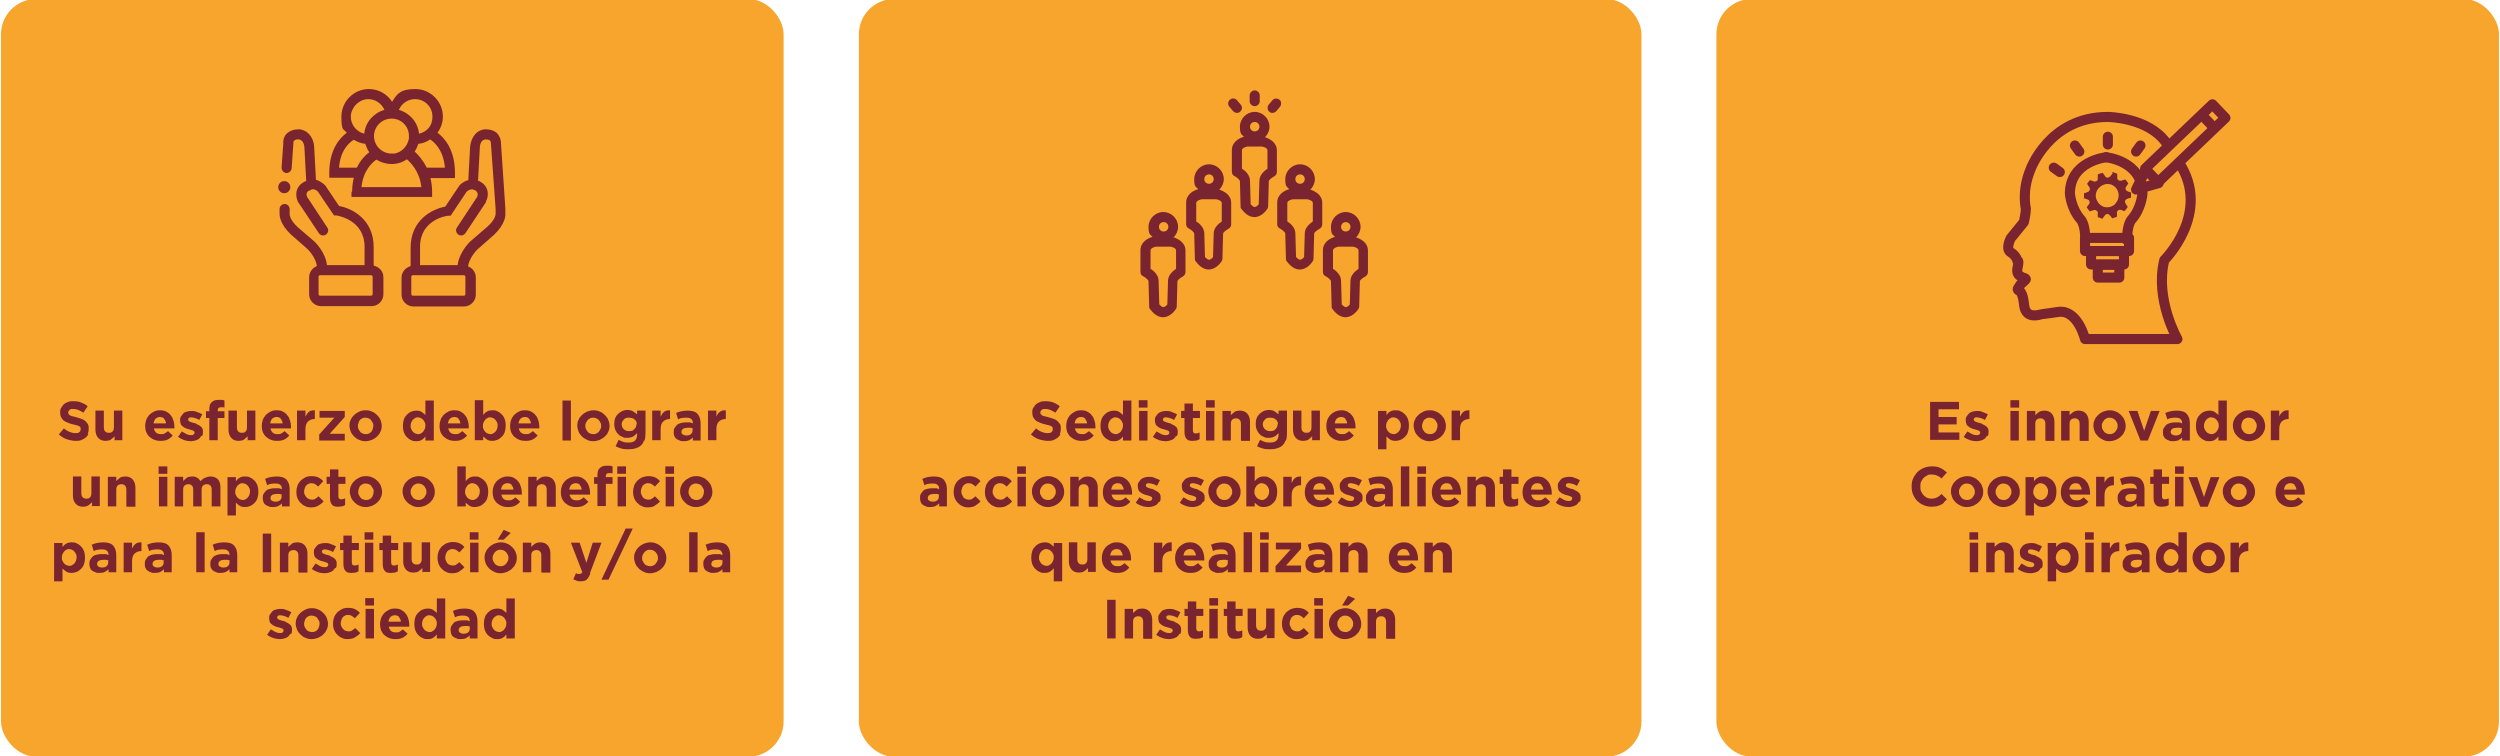 <?xml version="1.0" encoding="UTF-8"?>
<svg id="Capa_1" xmlns="http://www.w3.org/2000/svg" version="1.1" viewBox="0 0 744 225">
  <!-- Generator: Adobe Illustrator 29.8.2, SVG Export Plug-In . SVG Version: 2.1.1 Build 3)  -->
  <defs>
    <style>
      .st0 {
        fill: none;
        stroke: #79242f;
        stroke-linecap: round;
        stroke-linejoin: round;
        stroke-width: 3px;
      }

      .st1 {
        fill: #79242f;
      }

      .st2 {
        fill: #f7a52d;
      }
    </style>
  </defs>
  <rect class="st2" x=".3" y="-.3" width="232.9" height="225.5" rx="10.5" ry="10.5"/>
  <g>
    <path class="st1" d="M26.3,129.2c-.2.4-.5.8-.9,1.1-.4.3-.8.5-1.3.7-.5.2-1.1.2-1.7.2s-1.7-.2-2.6-.5c-.8-.3-1.6-.8-2.3-1.4l1.5-1.8c.5.4,1.1.8,1.6,1s1.2.4,1.8.4.9,0,1.2-.3c.3-.2.4-.5.4-.8h0c0-.2,0-.3,0-.5,0-.1-.2-.2-.3-.4-.2-.1-.4-.2-.7-.3-.3-.1-.7-.2-1.2-.3-.6-.1-1.1-.3-1.6-.5-.5-.2-.9-.4-1.2-.6-.3-.3-.6-.6-.8-1s-.3-.9-.3-1.4h0c0-.6,0-1,.3-1.4.2-.4.5-.8.8-1.1s.8-.5,1.3-.7c.5-.2,1-.2,1.6-.2.8,0,1.6.1,2.3.4s1.4.6,1.9,1.1l-1.3,1.9c-.5-.3-1-.6-1.5-.8-.5-.2-1-.3-1.5-.3s-.9,0-1.1.3c-.2.2-.4.4-.4.7h0c0,.2,0,.4.1.5s.2.3.4.4c.2.1.4.2.8.3.3,0,.7.2,1.2.3.6.2,1.1.3,1.6.5.5.2.8.4,1.1.7.3.3.5.6.7.9.2.4.2.8.2,1.3h0c0,.6-.1,1.1-.3,1.5Z"/>
    <path class="st1" d="M34.1,131.1v-1.3c-.1.2-.3.4-.5.5-.2.2-.4.3-.6.5s-.4.2-.7.3c-.3,0-.5.1-.9.1-.9,0-1.7-.3-2.2-.9-.5-.6-.8-1.4-.8-2.4v-5.7h2.5v4.9c0,.6.1,1,.4,1.3.3.3.6.4,1.1.4s.9-.1,1.1-.4c.3-.3.4-.7.4-1.3v-4.9h2.5v8.8h-2.5Z"/>
    <path class="st1" d="M51.9,127.2c0,0,0,.2,0,.3h-6.1c.1.6.4,1,.7,1.3.4.3.8.4,1.4.4s.8,0,1.1-.2.7-.4,1-.7l1.4,1.3c-.4.5-.9.9-1.5,1.2s-1.3.4-2.1.4-1.3-.1-1.8-.3c-.6-.2-1-.5-1.5-.9s-.7-.9-1-1.4c-.2-.6-.3-1.2-.3-1.8h0c0-.7.1-1.2.3-1.8.2-.6.5-1,.9-1.5.4-.4.8-.7,1.4-1s1.1-.4,1.8-.4,1.4.1,1.9.4c.5.3,1,.6,1.3,1.1.4.4.6.9.8,1.5.2.6.3,1.2.3,1.8h0c0,.2,0,.3,0,.3ZM48.9,124.6c-.3-.3-.7-.5-1.3-.5s-.9.2-1.3.5c-.3.3-.5.8-.6,1.4h3.7c0-.6-.3-1-.6-1.4Z"/>
    <path class="st1" d="M59.9,129.7c-.2.4-.4.6-.7.9-.3.2-.7.4-1.1.5-.4.1-.8.2-1.3.2s-1.3-.1-1.9-.3-1.3-.5-1.9-1l1.1-1.6c.5.3,1,.6,1.4.8s.9.3,1.3.3.6,0,.8-.2.3-.3.3-.5h0c0-.2,0-.3-.1-.4s-.2-.2-.4-.3c-.2,0-.4-.1-.6-.2-.2,0-.4-.1-.7-.2-.3,0-.6-.2-.9-.3-.3-.1-.6-.3-.8-.5-.3-.2-.5-.4-.6-.7s-.2-.7-.2-1.1h0c0-.5,0-.9.3-1.2.2-.3.4-.6.7-.9s.6-.4,1-.5c.4-.1.8-.2,1.3-.2s1.1,0,1.7.3c.6.2,1.1.4,1.6.7l-.9,1.7c-.4-.3-.9-.5-1.3-.6-.4-.1-.8-.2-1.1-.2s-.5,0-.7.2c-.2.1-.2.3-.2.4h0c0,.2,0,.3.1.4,0,0,.2.2.4.3.2,0,.4.2.6.2.2,0,.4.2.7.2.3,0,.6.2.9.4.3.1.6.3.9.5.2.2.5.4.6.7.2.3.2.6.2,1h0c0,.5,0,.9-.3,1.3Z"/>
    <path class="st1" d="M66.3,121.2c-.2,0-.4,0-.6,0-.6,0-.9.3-.9.9v.3h2v2h-2v6.6h-2.5v-6.6h-1v-2h1v-.6c0-1,.2-1.7.7-2.1.5-.5,1.1-.7,2-.7s.7,0,1,0c.3,0,.5.1.8.2v2.1c-.2,0-.4-.1-.5-.2Z"/>
    <path class="st1" d="M73.7,131.1v-1.3c-.1.2-.3.4-.5.5-.2.2-.4.3-.6.5s-.4.2-.7.3c-.3,0-.5.1-.9.1-.9,0-1.7-.3-2.2-.9-.5-.6-.8-1.4-.8-2.4v-5.7h2.5v4.9c0,.6.1,1,.4,1.3.3.3.6.4,1.1.4s.9-.1,1.1-.4c.3-.3.4-.7.4-1.3v-4.9h2.5v8.8h-2.5Z"/>
    <path class="st1" d="M86.6,127.2c0,0,0,.2,0,.3h-6.1c.1.6.4,1,.7,1.3.4.3.8.4,1.4.4s.8,0,1.1-.2.7-.4,1-.7l1.4,1.3c-.4.5-.9.9-1.5,1.2s-1.3.4-2.1.4-1.3-.1-1.8-.3c-.6-.2-1-.5-1.5-.9s-.7-.9-1-1.4c-.2-.6-.3-1.2-.3-1.8h0c0-.7.1-1.2.3-1.8.2-.6.5-1,.9-1.5.4-.4.8-.7,1.4-1s1.1-.4,1.8-.4,1.4.1,1.9.4c.5.3,1,.6,1.3,1.1.4.4.6.9.8,1.5.2.6.3,1.2.3,1.8h0c0,.2,0,.3,0,.3ZM83.6,124.6c-.3-.3-.7-.5-1.3-.5s-.9.2-1.3.5c-.3.3-.5.8-.6,1.4h3.7c0-.6-.3-1-.6-1.4Z"/>
    <path class="st1" d="M93.6,124.7c-.8,0-1.5.3-2,.8-.5.5-.7,1.3-.7,2.3v3.2h-2.5v-8.8h2.5v1.8c.3-.6.6-1.1,1-1.4.4-.4,1-.5,1.8-.5v2.6h-.1Z"/>
    <path class="st1" d="M95,131.1v-1.8l4.5-5h-4.4v-2h7.5v1.8l-4.5,5h4.5v2h-7.6Z"/>
    <path class="st1" d="M113.2,128.5c-.2.6-.6,1-1,1.4-.4.4-.9.7-1.5,1-.6.2-1.2.4-1.9.4s-1.3-.1-1.9-.4c-.6-.2-1.1-.6-1.5-1s-.8-.9-1-1.4c-.2-.6-.4-1.1-.4-1.8h0c0-.7.1-1.3.4-1.8.2-.6.6-1,1-1.4.4-.4.9-.7,1.5-1s1.2-.4,1.9-.4,1.3.1,1.9.4c.6.2,1.1.6,1.5,1s.8.9,1,1.4c.2.6.4,1.1.4,1.8h0c0,.7-.1,1.3-.4,1.8ZM111.1,126.7c0-.3,0-.6-.2-.9s-.3-.5-.5-.8-.5-.4-.7-.5c-.3-.1-.6-.2-.9-.2s-.7,0-1,.2c-.3.1-.5.3-.7.5-.2.2-.3.5-.4.8-.1.3-.2.6-.2.9h0c0,.4,0,.7.2,1,.1.3.3.5.5.8s.5.4.7.5.6.2.9.2.7,0,1-.2c.3-.1.5-.3.7-.5.2-.2.3-.5.4-.8s.2-.6.2-.9h0Z"/>
    <path class="st1" d="M126.6,131.1v-1.2c-.3.4-.7.8-1.1,1-.4.3-1,.4-1.6.4s-1,0-1.5-.3c-.5-.2-.9-.5-1.3-.9-.4-.4-.7-.9-.9-1.4-.2-.6-.3-1.2-.3-1.9h0c0-.8.1-1.4.3-2,.2-.6.5-1,.9-1.4.4-.4.8-.7,1.3-.9.5-.2,1-.3,1.5-.3s1.2.1,1.6.4c.4.3.8.6,1.1.9v-4.3h2.5v11.9h-2.5ZM126.6,126.7c0-.4,0-.7-.2-1-.1-.3-.3-.6-.5-.8-.2-.2-.4-.4-.7-.5-.3-.1-.5-.2-.8-.2s-.6,0-.8.2c-.3.1-.5.3-.7.5-.2.2-.4.5-.5.8s-.2.6-.2,1h0c0,.4,0,.7.2,1,.1.3.3.6.5.8.2.2.4.4.7.5.3.1.5.2.8.2s.6,0,.8-.2c.3-.1.5-.3.7-.5.2-.2.3-.5.5-.8.1-.3.2-.6.2-1h0Z"/>
    <path class="st1" d="M139.5,127.2c0,0,0,.2,0,.3h-6.1c.1.6.4,1,.7,1.3.4.3.8.4,1.4.4s.8,0,1.1-.2.7-.4,1-.7l1.4,1.3c-.4.5-.9.9-1.5,1.2s-1.3.4-2.1.4-1.3-.1-1.8-.3c-.6-.2-1-.5-1.5-.9s-.7-.9-1-1.4c-.2-.6-.3-1.2-.3-1.8h0c0-.7.1-1.2.3-1.8.2-.6.5-1,.9-1.5.4-.4.8-.7,1.4-1s1.1-.4,1.8-.4,1.4.1,1.9.4c.5.3,1,.6,1.3,1.1.4.4.6.9.8,1.5.2.6.3,1.2.3,1.8h0c0,.2,0,.3,0,.3ZM136.5,124.6c-.3-.3-.7-.5-1.3-.5s-.9.2-1.3.5c-.3.3-.5.8-.6,1.4h3.7c0-.6-.3-1-.6-1.4Z"/>
    <path class="st1" d="M150.2,128.6c-.2.6-.5,1-.9,1.4-.4.4-.8.7-1.3.9-.5.2-1,.3-1.5.3s-1.2-.1-1.6-.4c-.4-.3-.8-.6-1.1-.9v1.1h-2.5v-11.9h2.5v4.4c.3-.4.7-.8,1.1-1,.4-.3,1-.4,1.6-.4s1,0,1.5.3c.5.2.9.5,1.3.9.4.4.7.9.9,1.4.2.6.3,1.2.3,1.9h0c0,.8-.1,1.4-.3,2ZM148.1,126.7c0-.4,0-.7-.2-1-.1-.3-.3-.6-.5-.8-.2-.2-.4-.4-.7-.5-.3-.1-.5-.2-.8-.2s-.6,0-.8.2c-.3.1-.5.3-.7.5-.2.2-.3.5-.5.8-.1.3-.2.6-.2,1h0c0,.4,0,.7.2,1,.1.3.3.6.5.8.2.2.4.4.7.5.3.1.5.2.8.2s.6,0,.8-.2c.3-.1.5-.3.7-.5.2-.2.4-.5.5-.8.1-.3.2-.6.2-1h0Z"/>
    <path class="st1" d="M160.5,127.2c0,0,0,.2,0,.3h-6.1c.1.6.4,1,.7,1.3.4.3.8.4,1.4.4s.8,0,1.1-.2.7-.4,1-.7l1.4,1.3c-.4.5-.9.9-1.5,1.2s-1.3.4-2.1.4-1.3-.1-1.8-.3c-.6-.2-1-.5-1.5-.9s-.7-.9-1-1.4c-.2-.6-.3-1.2-.3-1.8h0c0-.7.1-1.2.3-1.8.2-.6.5-1,.9-1.5.4-.4.8-.7,1.4-1s1.1-.4,1.8-.4,1.4.1,1.9.4c.5.3,1,.6,1.3,1.1.4.4.6.9.8,1.5.2.6.3,1.2.3,1.8h0c0,.2,0,.3,0,.3ZM157.5,124.6c-.3-.3-.7-.5-1.3-.5s-.9.2-1.3.5c-.3.3-.5.8-.6,1.4h3.7c0-.6-.3-1-.6-1.4Z"/>
    <path class="st1" d="M167.4,131.1v-11.9h2.5v11.9h-2.5Z"/>
    <path class="st1" d="M181,128.5c-.2.6-.6,1-1,1.4s-.9.7-1.5,1c-.6.2-1.2.4-1.9.4s-1.3-.1-1.9-.4-1.1-.6-1.5-1c-.4-.4-.8-.9-1-1.4-.2-.6-.4-1.1-.4-1.8h0c0-.7.1-1.3.4-1.8.2-.6.6-1,1-1.4.4-.4.9-.7,1.5-1,.6-.2,1.2-.4,1.9-.4s1.3.1,1.9.4c.6.2,1.1.6,1.5,1s.8.9,1,1.4.4,1.1.4,1.8h0c0,.7-.1,1.3-.4,1.8ZM178.9,126.7c0-.3,0-.6-.2-.9-.1-.3-.3-.5-.5-.8-.2-.2-.5-.4-.7-.5-.3-.1-.6-.2-.9-.2s-.7,0-1,.2c-.3.1-.5.3-.7.5-.2.2-.3.5-.5.8s-.2.6-.2.9h0c0,.4,0,.7.2,1,.1.3.3.5.5.8s.5.4.7.5.6.2.9.2.7,0,1-.2c.3-.1.5-.3.7-.5.2-.2.3-.5.5-.8s.2-.6.2-.9h0Z"/>
    <path class="st1" d="M191.6,131.2c-.2.6-.5,1.1-.9,1.4-.4.4-.9.6-1.5.8-.6.2-1.3.3-2.1.3s-1.4,0-2.1-.2c-.7-.2-1.3-.4-1.8-.7l.9-1.9c.5.3.9.4,1.4.6s1,.2,1.6.2c.9,0,1.5-.2,1.9-.6s.6-1,.6-1.8v-.4c-.4.4-.8.8-1.2,1s-1,.4-1.7.4-1,0-1.5-.3c-.5-.2-.9-.4-1.2-.8-.4-.3-.6-.8-.9-1.3-.2-.5-.3-1.1-.3-1.7h0c0-.7.1-1.3.3-1.8.2-.5.5-.9.9-1.3.4-.3.8-.6,1.2-.8.5-.2,1-.3,1.5-.3s1.2.1,1.7.4c.4.3.8.6,1.2.9v-1.1h2.5v6.8c0,.8-.1,1.5-.3,2.1ZM189.5,126.2c0-.3,0-.6-.2-.8-.1-.3-.3-.5-.5-.6-.2-.2-.4-.3-.7-.4-.3,0-.5-.1-.9-.1s-.6,0-.8.1c-.3,0-.5.2-.7.4-.2.2-.3.4-.5.6-.1.3-.2.5-.2.8h0c0,.6.2,1.1.6,1.5.4.4.9.6,1.5.6s.6,0,.9-.1c.3,0,.5-.2.7-.4.2-.2.3-.4.5-.6.1-.3.2-.5.2-.8h0Z"/>
    <path class="st1" d="M199.3,124.7c-.8,0-1.5.3-2,.8-.5.5-.7,1.3-.7,2.3v3.2h-2.5v-8.8h2.5v1.8c.3-.6.6-1.1,1-1.4.4-.4,1-.5,1.8-.5v2.6h-.1Z"/>
    <path class="st1" d="M206.2,131.1v-.9c-.3.3-.7.6-1.1.8-.4.2-.9.3-1.6.3s-.8,0-1.2-.2c-.4-.1-.7-.3-1-.5-.3-.2-.5-.5-.6-.8-.2-.3-.2-.7-.2-1.2h0c0-.5,0-.9.3-1.3.2-.3.4-.6.7-.9.3-.2.7-.4,1.1-.5.4-.1.9-.2,1.4-.2s.8,0,1.2,0c.3,0,.7.2,1,.3h0c0-.7-.2-1.1-.5-1.3-.3-.3-.8-.4-1.4-.4s-.9,0-1.3.1c-.4,0-.8.2-1.2.4l-.6-1.9c.5-.2,1-.4,1.5-.5s1.2-.2,1.9-.2c1.4,0,2.4.3,3,1,.6.7.9,1.6.9,2.8v5.1h-2.4ZM206.2,127.5c-.2,0-.5-.2-.7-.2-.3,0-.6,0-.9,0-.5,0-1,.1-1.3.3-.3.2-.5.5-.5.9h0c0,.4.1.6.4.8s.6.3,1,.3c.6,0,1.1-.1,1.4-.4.4-.3.5-.7.5-1.1v-.4Z"/>
    <path class="st1" d="M215.9,124.7c-.8,0-1.5.3-2,.8-.5.5-.7,1.3-.7,2.3v3.2h-2.5v-8.8h2.5v1.8c.2-.6.6-1.1,1-1.4.4-.4,1-.5,1.8-.5v2.6h-.1Z"/>
    <path class="st1" d="M27.4,150.7v-1.3c-.1.2-.3.4-.5.5-.2.2-.4.3-.6.5-.2.1-.4.2-.7.3-.3,0-.5.1-.9.1-.9,0-1.7-.3-2.2-.9-.5-.6-.8-1.4-.8-2.4v-5.7h2.5v4.9c0,.6.1,1,.4,1.3.3.3.6.4,1.1.4s.9-.1,1.1-.4c.3-.3.4-.7.4-1.3v-4.9h2.5v8.8h-2.5Z"/>
    <path class="st1" d="M37.6,150.7v-4.9c0-.6-.1-1-.4-1.3-.3-.3-.6-.4-1.1-.4s-.9.2-1.1.4c-.3.3-.4.7-.4,1.3v4.9h-2.5v-8.8h2.5v1.3c.1-.2.3-.4.5-.5.2-.2.4-.3.6-.5s.4-.2.7-.3c.3,0,.5-.1.9-.1.9,0,1.7.3,2.2.9.5.6.8,1.4.8,2.4v5.7h-2.5Z"/>
    <path class="st1" d="M47.2,141v-2.2h2.6v2.2h-2.6ZM47.3,150.7v-8.8h2.5v8.8h-2.5Z"/>
    <path class="st1" d="M63,150.7v-4.9c0-.6-.1-1-.4-1.3-.3-.3-.6-.4-1.1-.4s-.8.2-1.1.4c-.3.3-.4.7-.4,1.3v4.9h-2.5v-4.9c0-.6-.1-1-.4-1.3-.3-.3-.6-.4-1.1-.4s-.8.2-1.1.4c-.3.3-.4.7-.4,1.3v4.9h-2.5v-8.8h2.5v1.3c.1-.2.3-.4.5-.5.2-.2.4-.3.6-.5s.4-.2.7-.3c.3,0,.5-.1.9-.1.6,0,1.1.1,1.5.4.4.2.7.6,1,1,.4-.5.8-.8,1.3-1,.5-.2,1-.4,1.6-.4.9,0,1.7.3,2.2.8s.8,1.3.8,2.4v5.7h-2.5Z"/>
    <path class="st1" d="M76.6,148.3c-.2.6-.5,1-.9,1.4-.4.4-.8.7-1.3.9-.5.2-1,.3-1.5.3s-1.2-.1-1.6-.4c-.4-.3-.8-.6-1.1-.9v3.8h-2.5v-11.4h2.5v1.2c.3-.4.7-.8,1.1-1,.4-.3,1-.4,1.6-.4s1,0,1.5.3c.5.2.9.5,1.3.9.4.4.7.9.9,1.4.2.6.3,1.2.3,1.9h0c0,.8-.1,1.4-.3,2ZM74.4,146.3c0-.4,0-.7-.2-1-.1-.3-.3-.6-.5-.8-.2-.2-.4-.4-.7-.5-.3-.1-.5-.2-.8-.2s-.6,0-.8.2c-.3.1-.5.3-.7.5-.2.2-.3.5-.5.8-.1.3-.2.6-.2,1h0c0,.4,0,.7.2,1,.1.3.3.6.5.8.2.2.4.4.7.5.3.1.5.2.8.2s.6,0,.8-.2c.3-.1.5-.3.7-.5.2-.2.4-.5.5-.8.1-.3.2-.6.2-1h0Z"/>
    <path class="st1" d="M83.9,150.7v-.9c-.3.3-.7.6-1.1.8-.4.2-.9.3-1.6.3s-.8,0-1.2-.2c-.4-.1-.7-.3-1-.5-.3-.2-.5-.5-.6-.8s-.2-.7-.2-1.2h0c0-.5,0-.9.3-1.3.2-.3.4-.6.7-.9s.7-.4,1.1-.5c.4-.1.9-.2,1.4-.2s.8,0,1.2,0,.7.2,1,.3h0c0-.7-.2-1.1-.5-1.3-.3-.3-.8-.4-1.4-.4s-.9,0-1.3.1c-.4,0-.8.2-1.2.4l-.6-1.9c.5-.2,1-.4,1.5-.5.5-.1,1.2-.2,1.9-.2,1.4,0,2.4.3,3,1,.6.7.9,1.6.9,2.8v5.1h-2.4ZM83.9,147.2c-.2,0-.5-.2-.7-.2-.3,0-.6,0-.9,0-.5,0-1,.1-1.3.3-.3.2-.5.5-.5.9h0c0,.4.1.6.4.8s.6.3,1,.3c.6,0,1.1-.1,1.4-.4.4-.3.5-.7.5-1.1v-.4Z"/>
    <path class="st1" d="M94.7,150.5c-.5.3-1.3.5-2.1.5s-1.3-.1-1.8-.4c-.6-.2-1-.6-1.4-1s-.7-.9-.9-1.4-.3-1.1-.3-1.8h0c0-.7.1-1.2.3-1.8.2-.6.5-1,.9-1.5.4-.4.9-.7,1.4-1s1.2-.4,1.9-.4,1.5.1,2.1.4c.5.3,1,.6,1.4,1.1l-1.5,1.6c-.3-.3-.6-.5-.9-.7-.3-.2-.7-.3-1.1-.3s-.6,0-.9.2c-.3.1-.5.3-.7.5-.2.2-.3.5-.4.8s-.2.6-.2.9h0c0,.4,0,.7.2,1,.1.3.3.6.5.8.2.2.4.4.7.5.3.1.6.2.9.2s.8,0,1.1-.3c.3-.2.6-.4.9-.7l1.5,1.5c-.4.5-.9.9-1.5,1.2Z"/>
    <path class="st1" d="M101.8,150.7c-.3,0-.7.1-1.1.1s-.7,0-1-.1c-.3,0-.6-.2-.8-.4s-.4-.5-.5-.8c-.1-.3-.2-.8-.2-1.3v-4.2h-1v-2.1h1v-2.2h2.5v2.2h2.1v2.1h-2.1v3.7c0,.6.3.9.8.9s.8-.1,1.2-.3v2c-.3.2-.6.3-.9.4Z"/>
    <path class="st1" d="M113.3,148.1c-.2.6-.6,1-1,1.4-.4.4-.9.7-1.5,1-.6.2-1.2.4-1.9.4s-1.3-.1-1.9-.4c-.6-.2-1.1-.6-1.5-1s-.8-.9-1-1.4c-.2-.6-.4-1.1-.4-1.8h0c0-.7.1-1.3.4-1.8.2-.6.6-1,1-1.4.4-.4.9-.7,1.5-1s1.2-.4,1.9-.4,1.3.1,1.9.4c.6.2,1.1.6,1.5,1s.8.9,1,1.4c.2.6.4,1.1.4,1.8h0c0,.7-.1,1.3-.4,1.8ZM111.2,146.3c0-.3,0-.6-.2-.9s-.3-.5-.5-.8-.5-.4-.7-.5c-.3-.1-.6-.2-.9-.2s-.7,0-1,.2c-.3.1-.5.3-.7.5-.2.2-.3.5-.4.8-.1.3-.2.6-.2.9h0c0,.4,0,.7.2,1,.1.3.3.5.5.8s.5.4.7.5.6.2.9.2.7,0,1-.2c.3-.1.5-.3.7-.5.2-.2.3-.5.4-.8s.2-.6.2-.9h0Z"/>
    <path class="st1" d="M129,148.1c-.2.6-.6,1-1,1.4s-.9.7-1.5,1c-.6.2-1.2.4-1.9.4s-1.3-.1-1.9-.4-1.1-.6-1.5-1c-.4-.4-.8-.9-1-1.4-.2-.6-.4-1.1-.4-1.8h0c0-.7.1-1.3.4-1.8.2-.6.6-1,1-1.4.4-.4.9-.7,1.5-1,.6-.2,1.2-.4,1.9-.4s1.3.1,1.9.4c.6.2,1.1.6,1.5,1s.8.9,1,1.4.4,1.1.4,1.8h0c0,.7-.1,1.3-.4,1.8ZM126.9,146.3c0-.3,0-.6-.2-.9-.1-.3-.3-.5-.5-.8-.2-.2-.5-.4-.7-.5-.3-.1-.6-.2-.9-.2s-.7,0-1,.2c-.3.1-.5.3-.7.5-.2.2-.3.5-.5.8s-.2.6-.2.9h0c0,.4,0,.7.2,1,.1.3.3.5.5.8s.5.4.7.5.6.2.9.2.7,0,1-.2c.3-.1.5-.3.7-.5.2-.2.3-.5.5-.8s.2-.6.2-.9h0Z"/>
    <path class="st1" d="M145,148.3c-.2.6-.5,1-.9,1.4-.4.4-.8.7-1.3.9-.5.2-1,.3-1.5.3s-1.2-.1-1.6-.4c-.4-.3-.8-.6-1.1-.9v1.1h-2.5v-11.9h2.5v4.4c.3-.4.7-.8,1.1-1,.4-.3,1-.4,1.6-.4s1,0,1.5.3.9.5,1.3.9c.4.4.7.9.9,1.4.2.6.3,1.2.3,1.9h0c0,.8-.1,1.4-.3,2ZM142.8,146.3c0-.4,0-.7-.2-1-.1-.3-.3-.6-.5-.8-.2-.2-.4-.4-.7-.5-.3-.1-.5-.2-.8-.2s-.6,0-.8.2c-.3.1-.5.3-.7.5-.2.2-.3.5-.5.8-.1.3-.2.6-.2,1h0c0,.4,0,.7.2,1,.1.3.3.6.5.8.2.2.4.4.7.5.3.1.5.2.8.2s.6,0,.8-.2c.3-.1.5-.3.7-.5.2-.2.4-.5.5-.8s.2-.6.2-1h0Z"/>
    <path class="st1" d="M155.3,146.9c0,0,0,.2,0,.3h-6.1c.1.6.4,1,.7,1.3.4.3.8.4,1.4.4s.8,0,1.1-.2c.3-.1.7-.4,1-.7l1.4,1.3c-.4.5-.9.9-1.5,1.2-.6.3-1.3.4-2.1.4s-1.3-.1-1.8-.3c-.6-.2-1-.5-1.5-.9s-.7-.9-1-1.4c-.2-.6-.3-1.2-.3-1.8h0c0-.7.1-1.2.3-1.8.2-.6.5-1,.9-1.5.4-.4.8-.7,1.4-1,.5-.2,1.1-.4,1.8-.4s1.4.1,1.9.4c.5.3,1,.6,1.3,1.1.4.4.6.9.8,1.5.2.6.3,1.2.3,1.8h0c0,.2,0,.3,0,.3ZM152.3,144.3c-.3-.3-.7-.5-1.3-.5s-.9.2-1.3.5c-.3.3-.5.8-.6,1.4h3.7c0-.6-.3-1-.6-1.4Z"/>
    <path class="st1" d="M162.7,150.7v-4.9c0-.6-.1-1-.4-1.3-.3-.3-.6-.4-1.1-.4s-.9.2-1.1.4c-.3.3-.4.7-.4,1.3v4.9h-2.5v-8.8h2.5v1.3c.1-.2.3-.4.5-.5.2-.2.4-.3.6-.5.2-.1.4-.2.7-.3.3,0,.5-.1.9-.1.9,0,1.7.3,2.2.9.5.6.8,1.4.8,2.4v5.7h-2.5Z"/>
    <path class="st1" d="M175.6,146.9c0,0,0,.2,0,.3h-6.1c.1.6.4,1,.7,1.3.4.3.8.4,1.4.4s.8,0,1.1-.2c.3-.1.7-.4,1-.7l1.4,1.3c-.4.5-.9.9-1.5,1.2-.6.3-1.3.4-2.1.4s-1.3-.1-1.8-.3c-.6-.2-1-.5-1.5-.9s-.7-.9-1-1.4c-.2-.6-.3-1.2-.3-1.8h0c0-.7.1-1.2.3-1.8.2-.6.5-1,.9-1.5.4-.4.8-.7,1.4-1,.5-.2,1.1-.4,1.8-.4s1.4.1,1.9.4c.5.3,1,.6,1.3,1.1.4.4.6.9.8,1.5.2.6.3,1.2.3,1.8h0c0,.2,0,.3,0,.3ZM172.6,144.3c-.3-.3-.7-.5-1.3-.5s-.9.2-1.3.5c-.3.3-.5.8-.6,1.4h3.7c0-.6-.3-1-.6-1.4Z"/>
    <path class="st1" d="M181.8,140.8c-.2,0-.4,0-.6,0-.6,0-.9.3-.9.9v.3h2v2h-2v6.6h-2.5v-6.6h-1v-2h1v-.6c0-1,.2-1.7.7-2.1.5-.5,1.1-.7,2-.7s.7,0,1,0c.3,0,.5.1.8.2v2.1c-.2,0-.4-.1-.5-.2Z"/>
    <path class="st1" d="M183.7,141v-2.2h2.6v2.2h-2.6ZM183.8,150.7v-8.8h2.5v8.8h-2.5Z"/>
    <path class="st1" d="M194.9,150.5c-.5.3-1.3.5-2.1.5s-1.3-.1-1.8-.4c-.6-.2-1-.6-1.4-1-.4-.4-.7-.9-.9-1.4-.2-.6-.3-1.1-.3-1.8h0c0-.7.1-1.2.3-1.8.2-.6.5-1,.9-1.5.4-.4.9-.7,1.4-1,.6-.2,1.2-.4,1.9-.4s1.5.1,2.1.4,1,.6,1.4,1.1l-1.5,1.6c-.3-.3-.6-.5-.9-.7-.3-.2-.7-.3-1.1-.3s-.6,0-.9.2c-.3.1-.5.3-.7.5-.2.2-.3.5-.4.8-.1.3-.2.6-.2.9h0c0,.4,0,.7.2,1,.1.3.3.6.4.8.2.2.4.4.7.5.3.1.6.2.9.2s.8,0,1.1-.3c.3-.2.6-.4.9-.7l1.5,1.5c-.4.5-.9.9-1.5,1.2Z"/>
    <path class="st1" d="M198,141v-2.2h2.6v2.2h-2.6ZM198.1,150.7v-8.8h2.5v8.8h-2.5Z"/>
    <path class="st1" d="M211.6,148.1c-.2.6-.6,1-1,1.4-.4.4-.9.7-1.5,1-.6.2-1.2.4-1.9.4s-1.3-.1-1.9-.4c-.6-.2-1.1-.6-1.5-1s-.8-.9-1-1.4c-.2-.6-.4-1.1-.4-1.8h0c0-.7.1-1.3.4-1.8.2-.6.6-1,1-1.4.4-.4.9-.7,1.5-1s1.2-.4,1.9-.4,1.3.1,1.9.4c.6.2,1.1.6,1.5,1s.8.9,1,1.4c.2.6.4,1.1.4,1.8h0c0,.7-.1,1.3-.4,1.8ZM209.5,146.3c0-.3,0-.6-.2-.9s-.3-.5-.5-.8-.5-.4-.7-.5c-.3-.1-.6-.2-.9-.2s-.7,0-1,.2c-.3.1-.5.3-.7.5-.2.2-.3.5-.4.8-.1.3-.2.6-.2.9h0c0,.4,0,.7.2,1,.1.3.3.5.5.8s.5.4.7.5.6.2.9.2.7,0,1-.2c.3-.1.5-.3.7-.5.2-.2.3-.5.4-.8s.2-.6.2-.9h0Z"/>
    <path class="st1" d="M25,167.9c-.2.6-.5,1-.9,1.4-.4.4-.8.7-1.3.9-.5.2-1,.3-1.5.3s-1.2-.1-1.6-.4c-.4-.3-.8-.6-1.1-.9v3.8h-2.5v-11.4h2.5v1.2c.3-.4.7-.8,1.1-1,.4-.3,1-.4,1.6-.4s1,0,1.5.3c.5.2.9.5,1.3.9.4.4.7.9.9,1.4.2.6.3,1.2.3,1.9h0c0,.8-.1,1.4-.3,2ZM22.8,165.9c0-.4,0-.7-.2-1-.1-.3-.3-.6-.5-.8-.2-.2-.4-.4-.7-.5-.3-.1-.5-.2-.8-.2s-.6,0-.8.2c-.3.1-.5.3-.7.5-.2.2-.3.5-.5.8-.1.3-.2.6-.2,1h0c0,.4,0,.7.2,1,.1.3.3.6.5.8.2.2.4.4.7.5.3.1.5.2.8.2s.6,0,.8-.2c.3-.1.5-.3.7-.5.2-.2.4-.5.5-.8.1-.3.2-.6.2-1h0Z"/>
    <path class="st1" d="M32.3,170.3v-.9c-.3.3-.7.6-1.1.8-.4.2-.9.3-1.6.3s-.8,0-1.2-.2c-.4-.1-.7-.3-1-.5-.3-.2-.5-.5-.6-.8s-.2-.7-.2-1.2h0c0-.5,0-.9.3-1.3.2-.3.4-.6.7-.9s.7-.4,1.1-.5c.4-.1.9-.2,1.4-.2s.8,0,1.2,0,.7.2,1,.3h0c0-.7-.2-1.1-.5-1.3-.3-.3-.8-.4-1.4-.4s-.9,0-1.3.1c-.4,0-.8.2-1.2.4l-.6-1.9c.5-.2,1-.4,1.5-.5.5-.1,1.2-.2,1.9-.2,1.4,0,2.4.3,3,1,.6.7.9,1.6.9,2.8v5.1h-2.4ZM32.3,166.8c-.2,0-.5-.2-.7-.2-.3,0-.6,0-.9,0-.5,0-1,.1-1.3.3-.3.2-.5.5-.5.9h0c0,.4.1.6.4.8s.6.3,1,.3c.6,0,1.1-.1,1.4-.4.4-.3.5-.7.5-1.1v-.4Z"/>
    <path class="st1" d="M42,164c-.8,0-1.5.3-2,.8-.5.5-.7,1.3-.7,2.3v3.2h-2.5v-8.8h2.5v1.8c.2-.6.6-1.1,1-1.4.4-.4,1-.5,1.8-.5v2.6h-.1Z"/>
    <path class="st1" d="M48.8,170.3v-.9c-.3.3-.7.6-1.1.8-.4.2-.9.3-1.6.3s-.8,0-1.2-.2c-.4-.1-.7-.3-1-.5-.3-.2-.5-.5-.6-.8-.2-.3-.2-.7-.2-1.2h0c0-.5,0-.9.3-1.3.2-.3.4-.6.7-.9.3-.2.7-.4,1.1-.5.4-.1.9-.2,1.4-.2s.8,0,1.2,0c.3,0,.7.2,1,.3h0c0-.7-.2-1.1-.5-1.3-.3-.3-.8-.4-1.4-.4s-.9,0-1.3.1c-.4,0-.8.2-1.2.4l-.6-1.9c.5-.2,1-.4,1.5-.5s1.2-.2,1.9-.2c1.4,0,2.4.3,3,1,.6.7.9,1.6.9,2.8v5.1h-2.4ZM48.8,166.8c-.2,0-.5-.2-.7-.2-.3,0-.6,0-.9,0-.5,0-1,.1-1.3.3-.3.2-.5.5-.5.9h0c0,.4.1.6.4.8s.6.3,1,.3c.6,0,1.1-.1,1.4-.4.4-.3.5-.7.5-1.1v-.4Z"/>
    <path class="st1" d="M58.4,170.3v-11.9h2.5v11.9h-2.5Z"/>
    <path class="st1" d="M68.3,170.3v-.9c-.3.3-.7.6-1.1.8-.4.2-.9.3-1.6.3s-.8,0-1.2-.2c-.4-.1-.7-.3-1-.5-.3-.2-.5-.5-.6-.8-.2-.3-.2-.7-.2-1.2h0c0-.5,0-.9.3-1.3.2-.3.4-.6.7-.9.3-.2.7-.4,1.1-.5.4-.1.9-.2,1.4-.2s.8,0,1.2,0c.3,0,.7.2,1,.3h0c0-.7-.2-1.1-.5-1.3-.3-.3-.8-.4-1.4-.4s-.9,0-1.3.1c-.4,0-.8.2-1.2.4l-.6-1.9c.5-.2,1-.4,1.5-.5s1.2-.2,1.9-.2c1.4,0,2.4.3,3,1,.6.7.9,1.6.9,2.8v5.1h-2.4ZM68.4,166.8c-.2,0-.5-.2-.7-.2-.3,0-.6,0-.9,0-.5,0-1,.1-1.3.3-.3.2-.5.5-.5.9h0c0,.4.1.6.4.8s.6.3,1,.3c.6,0,1.1-.1,1.4-.4.4-.3.5-.7.5-1.1v-.4Z"/>
    <path class="st1" d="M78.2,170.3v-11.5h2.5v11.5h-2.5Z"/>
    <path class="st1" d="M88.8,170.3v-4.9c0-.6-.1-1-.4-1.3-.3-.3-.6-.4-1.1-.4s-.9.2-1.1.4c-.3.3-.4.7-.4,1.3v4.9h-2.5v-8.8h2.5v1.3c.1-.2.3-.4.5-.5.2-.2.4-.3.6-.5s.4-.2.7-.3c.3,0,.5-.1.9-.1.9,0,1.7.3,2.2.9.5.6.8,1.4.8,2.4v5.7h-2.5Z"/>
    <path class="st1" d="M99.7,169c-.2.4-.4.6-.7.9-.3.2-.7.4-1.1.5-.4.1-.8.2-1.3.2s-1.3-.1-1.9-.3-1.3-.5-1.9-1l1.1-1.6c.5.3,1,.6,1.4.8s.9.3,1.3.3.6,0,.8-.2.3-.3.3-.5h0c0-.2,0-.3-.1-.4s-.2-.2-.4-.3c-.2,0-.4-.1-.6-.2-.2,0-.4-.1-.7-.2-.3,0-.6-.2-.9-.3-.3-.1-.6-.3-.8-.5-.3-.2-.5-.4-.6-.7s-.2-.7-.2-1.1h0c0-.5,0-.9.3-1.2.2-.3.4-.6.7-.9s.6-.4,1-.5c.4-.1.8-.2,1.3-.2s1.1,0,1.7.3c.6.2,1.1.4,1.6.7l-.9,1.7c-.4-.3-.9-.5-1.3-.6-.4-.1-.8-.2-1.1-.2s-.5,0-.7.2c-.2.1-.2.3-.2.4h0c0,.2,0,.3.1.4,0,0,.2.2.4.3.2,0,.4.2.6.2.2,0,.4.2.7.2.3,0,.6.2.9.4.3.1.6.3.9.5.2.2.5.4.6.7.2.3.2.6.2,1h0c0,.5,0,.9-.3,1.3Z"/>
    <path class="st1" d="M105.8,170.4c-.3,0-.7.1-1.1.1s-.7,0-1-.1c-.3,0-.6-.2-.8-.4s-.4-.5-.5-.8c-.1-.3-.2-.8-.2-1.3v-4.2h-1v-2.1h1v-2.2h2.5v2.2h2.1v2.1h-2.1v3.7c0,.6.3.9.8.9s.8-.1,1.2-.3v2c-.3.2-.6.3-.9.4Z"/>
    <path class="st1" d="M108.5,160.6v-2.2h2.6v2.2h-2.6ZM108.6,170.3v-8.8h2.5v8.8h-2.5Z"/>
    <path class="st1" d="M117.5,170.4c-.3,0-.7.1-1.1.1s-.7,0-1-.1c-.3,0-.6-.2-.8-.4s-.4-.5-.5-.8c-.1-.3-.2-.8-.2-1.3v-4.2h-1v-2.1h1v-2.2h2.5v2.2h2.1v2.1h-2.1v3.7c0,.6.3.9.8.9s.8-.1,1.2-.3v2c-.3.2-.6.3-.9.4Z"/>
    <path class="st1" d="M125.7,170.3v-1.3c-.1.2-.3.4-.5.5-.2.2-.4.3-.6.5s-.4.2-.7.3c-.3,0-.5.1-.9.1-.9,0-1.7-.3-2.2-.9-.5-.6-.8-1.4-.8-2.4v-5.7h2.5v4.9c0,.6.1,1,.4,1.3.3.3.6.4,1.1.4s.9-.1,1.1-.4c.3-.3.4-.7.4-1.3v-4.9h2.5v8.8h-2.5Z"/>
    <path class="st1" d="M136.7,170.1c-.5.3-1.3.5-2.1.5s-1.3-.1-1.8-.4c-.6-.2-1-.6-1.4-1-.4-.4-.7-.9-.9-1.4-.2-.6-.3-1.1-.3-1.8h0c0-.7.1-1.2.3-1.8.2-.6.5-1,.9-1.5.4-.4.9-.7,1.4-1,.6-.2,1.2-.4,1.9-.4s1.5.1,2.1.4,1,.6,1.4,1.1l-1.5,1.6c-.3-.3-.6-.5-.9-.7-.3-.2-.7-.3-1.1-.3s-.6,0-.9.2c-.3.1-.5.3-.7.5-.2.2-.3.5-.4.8-.1.3-.2.6-.2.9h0c0,.4,0,.7.2,1,.1.3.3.6.4.8.2.2.4.4.7.5.3.1.6.2.9.2s.8,0,1.1-.3c.3-.2.6-.4.9-.7l1.5,1.5c-.4.5-.9.9-1.5,1.2Z"/>
    <path class="st1" d="M139.8,160.6v-2.2h2.6v2.2h-2.6ZM139.9,170.3v-8.8h2.5v8.8h-2.5Z"/>
    <path class="st1" d="M153.4,167.8c-.2.6-.6,1-1,1.4s-.9.7-1.5,1c-.6.2-1.2.4-1.9.4s-1.3-.1-1.9-.4-1.1-.6-1.5-1c-.4-.4-.8-.9-1-1.4-.2-.6-.4-1.1-.4-1.8h0c0-.7.1-1.3.4-1.8.2-.6.6-1,1-1.4.4-.4.9-.7,1.5-1,.6-.2,1.2-.4,1.9-.4s1.3.1,1.9.4c.6.2,1.1.6,1.5,1s.8.9,1,1.4.4,1.1.4,1.8h0c0,.7-.1,1.3-.4,1.8ZM151.3,166c0-.3,0-.6-.2-.9-.1-.3-.3-.5-.5-.8-.2-.2-.5-.4-.7-.5-.3-.1-.6-.2-.9-.2s-.7,0-1,.2c-.3.1-.5.3-.7.5-.2.2-.3.5-.5.8s-.2.6-.2.9h0c0,.4,0,.7.2,1,.1.3.3.5.5.8s.5.4.7.5.6.2.9.2.7,0,1-.2c.3-.1.5-.3.7-.5.2-.2.3-.5.5-.8s.2-.6.2-.9h0ZM148.1,160.6l1.8-2.9,2.1.9-2.1,2h-1.9Z"/>
    <path class="st1" d="M161.1,170.3v-4.9c0-.6-.1-1-.4-1.3-.3-.3-.6-.4-1.1-.4s-.9.2-1.1.4c-.3.3-.4.7-.4,1.3v4.9h-2.5v-8.8h2.5v1.3c.1-.2.3-.4.5-.5.2-.2.4-.3.6-.5.2-.1.4-.2.7-.3.3,0,.5-.1.9-.1.9,0,1.7.3,2.2.9.5.6.8,1.4.8,2.4v5.7h-2.5Z"/>
    <path class="st1" d="M175.7,170.6c-.2.4-.3.8-.5,1.1-.2.3-.4.6-.6.8s-.5.3-.8.4c-.3,0-.6.1-1,.1s-.9,0-1.2-.2c-.3-.1-.7-.3-1-.4l.8-1.8c.2,0,.3.2.5.2.2,0,.4,0,.5,0s.4,0,.5-.1c.1,0,.2-.2.4-.4l-3.4-8.8h2.6l2,6,1.9-6h2.6l-3.4,9Z"/>
    <path class="st1" d="M188.3,157.3l-7.2,15.2h-2.1l7.2-15.2h2.1Z"/>
    <path class="st1" d="M197.9,167.8c-.2.6-.6,1-1,1.4s-.9.7-1.5,1c-.6.2-1.2.4-1.9.4s-1.3-.1-1.9-.4-1.1-.6-1.5-1c-.4-.4-.8-.9-1-1.4-.2-.6-.4-1.1-.4-1.8h0c0-.7.1-1.3.4-1.8.2-.6.6-1,1-1.4.4-.4.9-.7,1.5-1,.6-.2,1.2-.4,1.9-.4s1.3.1,1.9.4c.6.2,1.1.6,1.5,1s.8.9,1,1.4.4,1.1.4,1.8h0c0,.7-.1,1.3-.4,1.8ZM195.8,166c0-.3,0-.6-.2-.9-.1-.3-.3-.5-.5-.8-.2-.2-.5-.4-.7-.5-.3-.1-.6-.2-.9-.2s-.7,0-1,.2c-.3.1-.5.3-.7.5-.2.2-.3.5-.5.8s-.2.6-.2.9h0c0,.4,0,.7.2,1,.1.3.3.5.5.8s.5.4.7.5.6.2.9.2.7,0,1-.2c.3-.1.5-.3.7-.5.2-.2.3-.5.5-.8s.2-.6.2-.9h0Z"/>
    <path class="st1" d="M205.1,170.3v-11.9h2.5v11.9h-2.5Z"/>
    <path class="st1" d="M215,170.3v-.9c-.3.3-.7.6-1.1.8-.4.2-.9.3-1.6.3s-.8,0-1.2-.2c-.4-.1-.7-.3-1-.5-.3-.2-.5-.5-.6-.8s-.2-.7-.2-1.2h0c0-.5,0-.9.3-1.3.2-.3.4-.6.7-.9s.7-.4,1.1-.5c.4-.1.9-.2,1.4-.2s.8,0,1.2,0,.7.2,1,.3h0c0-.7-.2-1.1-.5-1.3-.3-.3-.8-.4-1.4-.4s-.9,0-1.3.1c-.4,0-.8.2-1.2.4l-.6-1.9c.5-.2,1-.4,1.5-.5.5-.1,1.2-.2,1.9-.2,1.4,0,2.4.3,3,1,.6.7.9,1.6.9,2.8v5.1h-2.4ZM215.1,166.8c-.2,0-.5-.2-.7-.2-.3,0-.6,0-.9,0-.5,0-1,.1-1.3.3-.3.2-.5.5-.5.9h0c0,.4.1.6.4.8s.6.3,1,.3c.6,0,1.1-.1,1.4-.4.4-.3.5-.7.5-1.1v-.4Z"/>
    <path class="st1" d="M86.4,188.6c-.2.4-.4.6-.7.9-.3.2-.7.4-1.1.5-.4.1-.8.2-1.3.2s-1.3-.1-1.9-.3-1.3-.5-1.9-1l1.1-1.6c.5.3,1,.6,1.4.8s.9.3,1.3.3.6,0,.8-.2.3-.3.3-.5h0c0-.2,0-.3-.1-.4s-.2-.2-.4-.3c-.2,0-.4-.1-.6-.2-.2,0-.4-.1-.7-.2-.3,0-.6-.2-.9-.3-.3-.1-.6-.3-.8-.5-.3-.2-.5-.4-.6-.7s-.2-.7-.2-1.1h0c0-.5,0-.9.3-1.2.2-.3.4-.6.7-.9s.6-.4,1-.5c.4-.1.8-.2,1.3-.2s1.1,0,1.7.3c.6.2,1.1.4,1.6.7l-.9,1.7c-.4-.3-.9-.5-1.3-.6-.4-.1-.8-.2-1.1-.2s-.5,0-.7.2c-.2.1-.2.3-.2.4h0c0,.2,0,.3.1.4,0,0,.2.2.4.3.2,0,.4.2.6.2.2,0,.4.2.7.2.3,0,.6.2.9.4.3.1.6.3.9.5.2.2.5.4.6.7.2.3.2.6.2,1h0c0,.5,0,.9-.3,1.3Z"/>
    <path class="st1" d="M97.2,187.4c-.2.6-.6,1-1,1.4-.4.4-.9.7-1.5,1-.6.2-1.2.4-1.9.4s-1.3-.1-1.9-.4c-.6-.2-1.1-.6-1.5-1s-.8-.9-1-1.4c-.2-.6-.4-1.1-.4-1.8h0c0-.7.1-1.3.4-1.8.2-.6.6-1,1-1.4.4-.4.9-.7,1.5-1s1.2-.4,1.9-.4,1.3.1,1.9.4c.6.2,1.1.6,1.5,1s.8.9,1,1.4c.2.6.4,1.1.4,1.8h0c0,.7-.1,1.3-.4,1.8ZM95.1,185.6c0-.3,0-.6-.2-.9s-.3-.5-.5-.8-.5-.4-.7-.5c-.3-.1-.6-.2-.9-.2s-.7,0-1,.2c-.3.1-.5.3-.7.5-.2.2-.3.5-.4.8-.1.3-.2.6-.2.9h0c0,.4,0,.7.2,1,.1.3.3.5.5.8s.5.4.7.5.6.2.9.2.7,0,1-.2c.3-.1.5-.3.7-.5.2-.2.3-.5.4-.8s.2-.6.2-.9h0Z"/>
    <path class="st1" d="M105.6,189.7c-.5.3-1.3.5-2.1.5s-1.3-.1-1.8-.4c-.6-.2-1-.6-1.4-1s-.7-.9-.9-1.4-.3-1.1-.3-1.8h0c0-.7.1-1.2.3-1.8.2-.6.5-1,.9-1.5.4-.4.9-.7,1.4-1s1.2-.4,1.9-.4,1.5.1,2.1.4c.5.3,1,.6,1.4,1.1l-1.5,1.6c-.3-.3-.6-.5-.9-.7-.3-.2-.7-.3-1.1-.3s-.6,0-.9.2c-.3.1-.5.3-.7.5-.2.2-.3.5-.4.8s-.2.6-.2.9h0c0,.4,0,.7.2,1,.1.3.3.6.5.8.2.2.4.4.7.5.3.1.6.2.9.2s.8,0,1.1-.3c.3-.2.6-.4.9-.7l1.5,1.5c-.4.5-.9.9-1.5,1.2Z"/>
    <path class="st1" d="M108.7,180.2v-2.2h2.6v2.2h-2.6ZM108.8,190v-8.8h2.5v8.8h-2.5Z"/>
    <path class="st1" d="M121.8,186.2c0,0,0,.2,0,.3h-6.1c.1.6.4,1,.7,1.3.4.3.8.4,1.4.4s.8,0,1.1-.2.7-.4,1-.7l1.4,1.3c-.4.5-.9.9-1.5,1.2s-1.3.4-2.1.4-1.3-.1-1.8-.3c-.6-.2-1-.5-1.5-.9s-.7-.9-1-1.4c-.2-.6-.3-1.2-.3-1.8h0c0-.7.1-1.2.3-1.8.2-.6.5-1,.9-1.5.4-.4.8-.7,1.4-1s1.1-.4,1.8-.4,1.4.1,1.9.4c.5.3,1,.6,1.3,1.1.4.4.6.9.8,1.5.2.6.3,1.2.3,1.8h0c0,.2,0,.3,0,.3ZM118.8,183.6c-.3-.3-.7-.5-1.3-.5s-.9.2-1.3.5c-.3.3-.5.8-.6,1.4h3.7c0-.6-.3-1-.6-1.4Z"/>
    <path class="st1" d="M130,190v-1.2c-.3.4-.7.8-1.1,1-.4.3-1,.4-1.6.4s-1,0-1.5-.3c-.5-.2-.9-.5-1.3-.9-.4-.4-.7-.9-.9-1.4-.2-.6-.3-1.2-.3-1.9h0c0-.8.1-1.4.3-2,.2-.6.5-1,.9-1.4.4-.4.8-.7,1.3-.9.5-.2,1-.3,1.5-.3s1.2.1,1.6.4c.4.3.8.6,1.1.9v-4.3h2.5v11.9h-2.5ZM130,185.6c0-.4,0-.7-.2-1-.1-.3-.3-.6-.5-.8-.2-.2-.4-.4-.7-.5-.3-.1-.5-.2-.8-.2s-.6,0-.8.2c-.3.1-.5.3-.7.5-.2.2-.4.5-.5.8s-.2.6-.2,1h0c0,.4,0,.7.2,1,.1.3.3.6.5.8.2.2.4.4.7.5.3.1.5.2.8.2s.6,0,.8-.2c.3-.1.5-.3.7-.5.2-.2.3-.5.5-.8.1-.3.2-.6.2-1h0Z"/>
    <path class="st1" d="M139.8,190v-.9c-.3.3-.7.6-1.1.8-.4.2-.9.3-1.6.3s-.8,0-1.2-.2c-.4-.1-.7-.3-1-.5-.3-.2-.5-.5-.6-.8s-.2-.7-.2-1.2h0c0-.5,0-.9.3-1.3.2-.3.4-.6.7-.9s.7-.4,1.1-.5c.4-.1.9-.2,1.4-.2s.8,0,1.2,0,.7.2,1,.3h0c0-.7-.2-1.1-.5-1.3-.3-.3-.8-.4-1.4-.4s-.9,0-1.3.1c-.4,0-.8.2-1.2.4l-.6-1.9c.5-.2,1-.4,1.5-.5.5-.1,1.2-.2,1.9-.2,1.4,0,2.4.3,3,1,.6.7.9,1.6.9,2.8v5.1h-2.4ZM139.9,186.5c-.2,0-.5-.2-.7-.2-.3,0-.6,0-.9,0-.5,0-1,.1-1.3.3-.3.2-.5.5-.5.9h0c0,.4.1.6.4.8s.6.3,1,.3c.6,0,1.1-.1,1.4-.4.4-.3.5-.7.5-1.1v-.4Z"/>
    <path class="st1" d="M150.7,190v-1.2c-.3.4-.7.8-1.1,1-.4.3-1,.4-1.6.4s-1,0-1.5-.3-.9-.5-1.3-.9c-.4-.4-.7-.9-.9-1.4-.2-.6-.3-1.2-.3-1.9h0c0-.8.1-1.4.3-2,.2-.6.5-1,.9-1.4.4-.4.8-.7,1.3-.9.5-.2,1-.3,1.5-.3s1.2.1,1.6.4c.4.3.8.6,1.1.9v-4.3h2.5v11.9h-2.5ZM150.7,185.6c0-.4,0-.7-.2-1-.1-.3-.3-.6-.5-.8-.2-.2-.4-.4-.7-.5-.3-.1-.5-.2-.8-.2s-.6,0-.8.2c-.3.1-.5.3-.7.5-.2.2-.4.5-.5.8-.1.3-.2.6-.2,1h0c0,.4,0,.7.2,1,.1.3.3.6.5.8.2.2.4.4.7.5.3.1.5.2.8.2s.6,0,.8-.2c.3-.1.5-.3.7-.5.2-.2.3-.5.5-.8.1-.3.2-.6.2-1h0Z"/>
  </g>
  <rect class="st2" x="255.6" y="-.3" width="232.9" height="225.5" rx="10.5" ry="10.5"/>
  <g>
    <path class="st1" d="M315.6,129.2c-.2.4-.5.8-.9,1.1-.4.3-.8.5-1.3.7-.5.2-1.1.2-1.7.2s-1.7-.2-2.6-.5-1.6-.8-2.3-1.4l1.5-1.8c.5.4,1.1.8,1.6,1s1.2.4,1.8.4.9,0,1.2-.3c.3-.2.4-.5.4-.8h0c0-.2,0-.3,0-.5,0-.1-.2-.2-.3-.4-.2-.1-.4-.2-.7-.3-.3-.1-.7-.2-1.2-.3-.6-.1-1.1-.3-1.6-.5-.5-.2-.9-.4-1.2-.6-.3-.3-.6-.6-.8-1-.2-.4-.3-.9-.3-1.4h0c0-.6,0-1,.3-1.4s.5-.8.8-1.1c.4-.3.8-.5,1.3-.7s1-.2,1.6-.2c.8,0,1.6.1,2.3.4.7.3,1.3.6,1.9,1.1l-1.3,1.9c-.5-.3-1-.6-1.5-.8s-1-.3-1.5-.3-.9,0-1.1.3c-.2.2-.4.4-.4.7h0c0,.2,0,.4.1.5s.2.3.4.4c.2.1.4.2.8.3.3,0,.7.2,1.2.3.6.2,1.1.3,1.6.5.5.2.8.4,1.1.7.3.3.5.6.7.9.2.4.2.8.2,1.3h0c0,.6-.1,1.1-.3,1.5Z"/>
    <path class="st1" d="M326,127.2c0,0,0,.2,0,.3h-6.1c.1.6.4,1,.7,1.3.4.3.8.4,1.4.4s.8,0,1.1-.2.7-.4,1-.7l1.4,1.3c-.4.5-.9.9-1.5,1.2s-1.3.4-2.1.4-1.3-.1-1.8-.3c-.6-.2-1-.5-1.5-.9s-.7-.9-1-1.4c-.2-.6-.3-1.2-.3-1.8h0c0-.7.1-1.2.3-1.8.2-.6.5-1,.9-1.5.4-.4.8-.7,1.4-1s1.1-.4,1.8-.4,1.4.1,1.9.4c.5.3,1,.6,1.3,1.1.4.4.6.9.8,1.5.2.6.3,1.2.3,1.8h0c0,.2,0,.3,0,.3ZM323,124.6c-.3-.3-.7-.5-1.3-.5s-.9.2-1.3.5c-.3.3-.5.8-.6,1.4h3.7c0-.6-.3-1-.6-1.4Z"/>
    <path class="st1" d="M334.2,131.1v-1.2c-.3.4-.7.8-1.1,1-.4.3-1,.4-1.6.4s-1,0-1.5-.3-.9-.5-1.3-.9c-.4-.4-.7-.9-.9-1.4-.2-.6-.3-1.2-.3-1.9h0c0-.8.1-1.4.3-2,.2-.6.5-1,.9-1.4.4-.4.8-.7,1.3-.9.5-.2,1-.3,1.5-.3s1.2.1,1.6.4c.4.3.8.6,1.1.9v-4.3h2.5v11.9h-2.5ZM334.2,126.7c0-.4,0-.7-.2-1-.1-.3-.3-.6-.5-.8-.2-.2-.4-.4-.7-.5-.3-.1-.5-.2-.8-.2s-.6,0-.8.2c-.3.1-.5.3-.7.5-.2.2-.4.5-.5.8-.1.3-.2.6-.2,1h0c0,.4,0,.7.2,1,.1.3.3.6.5.8.2.2.4.4.7.5.3.1.5.2.8.2s.6,0,.8-.2c.3-.1.5-.3.7-.5.2-.2.3-.5.5-.8.1-.3.2-.6.2-1h0Z"/>
    <path class="st1" d="M338.9,121.3v-2.2h2.6v2.2h-2.6ZM339,131.1v-8.8h2.5v8.8h-2.5Z"/>
    <path class="st1" d="M350,129.7c-.2.4-.4.6-.7.9-.3.2-.7.4-1.1.5-.4.1-.8.2-1.3.2s-1.3-.1-1.9-.3c-.6-.2-1.3-.5-1.9-1l1.1-1.6c.5.3,1,.6,1.4.8s.9.3,1.3.3.6,0,.8-.2c.2-.1.3-.3.3-.5h0c0-.2,0-.3-.1-.4,0,0-.2-.2-.4-.3-.2,0-.4-.1-.6-.2-.2,0-.4-.1-.7-.2-.3,0-.6-.2-.9-.3-.3-.1-.6-.3-.8-.5-.3-.2-.5-.4-.6-.7s-.2-.7-.2-1.1h0c0-.5,0-.9.3-1.2.2-.3.4-.6.7-.9.3-.2.6-.4,1-.5.4-.1.8-.2,1.3-.2s1.1,0,1.7.3,1.1.4,1.6.7l-.9,1.7c-.4-.3-.9-.5-1.3-.6-.4-.1-.8-.2-1.1-.2s-.5,0-.7.2c-.2.1-.2.3-.2.4h0c0,.2,0,.3.1.4,0,0,.2.2.4.3.2,0,.4.2.6.2s.4.2.7.2c.3,0,.6.2.9.4.3.1.6.3.9.5s.5.4.6.7c.2.3.2.6.2,1h0c0,.5,0,.9-.3,1.3Z"/>
    <path class="st1" d="M356.1,131.1c-.3,0-.7.1-1.1.1s-.7,0-1-.1c-.3,0-.6-.2-.8-.4s-.4-.5-.5-.8c-.1-.3-.2-.8-.2-1.3v-4.2h-1v-2.1h1v-2.2h2.5v2.2h2.1v2.1h-2.1v3.7c0,.6.3.9.8.9s.8-.1,1.2-.3v2c-.3.2-.6.3-.9.4Z"/>
    <path class="st1" d="M358.9,121.3v-2.2h2.6v2.2h-2.6ZM358.9,131.1v-8.8h2.5v8.8h-2.5Z"/>
    <path class="st1" d="M369.3,131.1v-4.9c0-.6-.1-1-.4-1.3-.3-.3-.6-.4-1.1-.4s-.9.2-1.1.4c-.3.3-.4.7-.4,1.3v4.9h-2.5v-8.8h2.5v1.3c.1-.2.3-.4.5-.5.2-.2.4-.3.6-.5s.4-.2.7-.3c.3,0,.5-.1.9-.1.9,0,1.7.3,2.2.9.5.6.8,1.4.8,2.4v5.7h-2.5Z"/>
    <path class="st1" d="M382.5,131.2c-.2.6-.5,1.1-.9,1.4-.4.4-.9.6-1.5.8-.6.2-1.3.3-2.1.3s-1.4,0-2.1-.2c-.7-.2-1.3-.4-1.8-.7l.9-1.9c.5.3.9.4,1.4.6s1,.2,1.6.2c.9,0,1.5-.2,1.9-.6s.6-1,.6-1.8v-.4c-.4.4-.8.8-1.2,1s-1,.4-1.7.4-1,0-1.5-.3c-.5-.2-.9-.4-1.2-.8-.4-.3-.6-.8-.9-1.3-.2-.5-.3-1.1-.3-1.7h0c0-.7.1-1.3.3-1.8.2-.5.5-.9.9-1.3.4-.3.8-.6,1.2-.8.5-.2,1-.3,1.5-.3s1.2.1,1.7.4c.4.3.8.6,1.2.9v-1.1h2.5v6.8c0,.8-.1,1.5-.3,2.1ZM380.3,126.2c0-.3,0-.6-.2-.8-.1-.3-.3-.5-.5-.6-.2-.2-.4-.3-.7-.4-.3,0-.5-.1-.9-.1s-.6,0-.8.1c-.3,0-.5.2-.7.4-.2.2-.3.4-.5.6-.1.3-.2.5-.2.8h0c0,.6.2,1.1.6,1.5.4.4.9.6,1.5.6s.6,0,.9-.1c.3,0,.5-.2.7-.4.2-.2.3-.4.5-.6.1-.3.2-.5.2-.8h0Z"/>
    <path class="st1" d="M390.5,131.1v-1.3c-.1.2-.3.4-.5.5-.2.2-.4.3-.6.5s-.4.2-.7.3c-.3,0-.5.1-.9.1-.9,0-1.7-.3-2.2-.9-.5-.6-.8-1.4-.8-2.4v-5.7h2.5v4.9c0,.6.1,1,.4,1.3.3.3.6.4,1.1.4s.9-.1,1.1-.4c.3-.3.4-.7.4-1.3v-4.9h2.5v8.8h-2.5Z"/>
    <path class="st1" d="M403.4,127.2c0,0,0,.2,0,.3h-6.1c.1.6.4,1,.7,1.3.4.3.8.4,1.4.4s.8,0,1.1-.2c.3-.1.7-.4,1-.7l1.4,1.3c-.4.5-.9.9-1.5,1.2-.6.3-1.3.4-2.1.4s-1.3-.1-1.8-.3c-.6-.2-1-.5-1.5-.9s-.7-.9-1-1.4c-.2-.6-.3-1.2-.3-1.8h0c0-.7.1-1.2.3-1.8.2-.6.5-1,.9-1.5.4-.4.8-.7,1.4-1,.5-.2,1.1-.4,1.8-.4s1.4.1,1.9.4c.5.3,1,.6,1.3,1.1.4.4.6.9.8,1.5.2.6.3,1.2.3,1.8h0c0,.2,0,.3,0,.3ZM400.4,124.6c-.3-.3-.7-.5-1.3-.5s-.9.2-1.3.5c-.3.3-.5.8-.6,1.4h3.7c0-.6-.3-1-.6-1.4Z"/>
    <path class="st1" d="M419,128.6c-.2.6-.5,1-.9,1.4-.4.4-.8.7-1.3.9-.5.2-1,.3-1.5.3s-1.2-.1-1.6-.4c-.4-.3-.8-.6-1.1-.9v3.8h-2.5v-11.4h2.5v1.2c.3-.4.7-.8,1.1-1,.4-.3,1-.4,1.6-.4s1,0,1.5.3c.5.2.9.5,1.3.9.4.4.7.9.9,1.4.2.6.3,1.2.3,1.9h0c0,.8-.1,1.4-.3,2ZM416.9,126.7c0-.4,0-.7-.2-1-.1-.3-.3-.6-.5-.8-.2-.2-.4-.4-.7-.5-.3-.1-.5-.2-.8-.2s-.6,0-.8.2c-.3.1-.5.3-.7.5-.2.2-.3.5-.5.8-.1.3-.2.6-.2,1h0c0,.4,0,.7.2,1,.1.3.3.6.5.8.2.2.4.4.7.5.3.1.5.2.8.2s.6,0,.8-.2c.3-.1.5-.3.7-.5.2-.2.4-.5.5-.8.1-.3.2-.6.2-1h0Z"/>
    <path class="st1" d="M429.9,128.5c-.2.6-.6,1-1,1.4-.4.4-.9.7-1.5,1-.6.2-1.2.4-1.9.4s-1.3-.1-1.9-.4c-.6-.2-1.1-.6-1.5-1s-.8-.9-1-1.4c-.2-.6-.4-1.1-.4-1.8h0c0-.7.1-1.3.4-1.8.2-.6.6-1,1-1.4.4-.4.9-.7,1.5-1s1.2-.4,1.9-.4,1.3.1,1.9.4c.6.2,1.1.6,1.5,1s.8.9,1,1.4c.2.6.4,1.1.4,1.8h0c0,.7-.1,1.3-.4,1.8ZM427.8,126.7c0-.3,0-.6-.2-.9s-.3-.5-.5-.8-.5-.4-.7-.5c-.3-.1-.6-.2-.9-.2s-.7,0-1,.2c-.3.1-.5.3-.7.5-.2.2-.3.5-.4.8-.1.3-.2.6-.2.9h0c0,.4,0,.7.2,1,.1.3.3.5.5.8s.5.4.7.5.6.2.9.2.7,0,1-.2c.3-.1.5-.3.7-.5.2-.2.3-.5.4-.8s.2-.6.2-.9h0Z"/>
    <path class="st1" d="M437.2,124.7c-.8,0-1.5.3-2,.8-.5.5-.7,1.3-.7,2.3v3.2h-2.5v-8.8h2.5v1.8c.3-.6.6-1.1,1-1.4.4-.4,1-.5,1.8-.5v2.6h-.1Z"/>
    <path class="st1" d="M279.5,150.7v-.9c-.3.3-.7.6-1.1.8-.4.2-.9.3-1.6.3s-.8,0-1.2-.2c-.4-.1-.7-.3-1-.5-.3-.2-.5-.5-.6-.8s-.2-.7-.2-1.2h0c0-.5,0-.9.3-1.3.2-.3.4-.6.7-.9s.7-.4,1.1-.5c.4-.1.9-.2,1.4-.2s.8,0,1.2,0,.7.2,1,.3h0c0-.7-.2-1.1-.5-1.3-.3-.3-.8-.4-1.4-.4s-.9,0-1.3.1c-.4,0-.8.2-1.2.4l-.6-1.9c.5-.2,1-.4,1.5-.5.5-.1,1.2-.2,1.9-.2,1.4,0,2.4.3,3,1,.6.7.9,1.6.9,2.8v5.1h-2.4ZM279.5,147.2c-.2,0-.5-.2-.7-.2-.3,0-.6,0-.9,0-.5,0-1,.1-1.3.3-.3.2-.5.5-.5.9h0c0,.4.1.6.4.8s.6.3,1,.3c.6,0,1.1-.1,1.4-.4.4-.3.5-.7.5-1.1v-.4Z"/>
    <path class="st1" d="M290.3,150.5c-.5.3-1.3.5-2.1.5s-1.3-.1-1.8-.4c-.6-.2-1-.6-1.4-1-.4-.4-.7-.9-.9-1.4-.2-.6-.3-1.1-.3-1.8h0c0-.7.1-1.2.3-1.8.2-.6.5-1,.9-1.5.4-.4.9-.7,1.4-1,.6-.2,1.2-.4,1.9-.4s1.5.1,2.1.4,1,.6,1.4,1.1l-1.5,1.6c-.3-.3-.6-.5-.9-.7-.3-.2-.7-.3-1.1-.3s-.6,0-.9.2c-.3.1-.5.3-.7.5-.2.2-.3.5-.4.8-.1.3-.2.6-.2.9h0c0,.4,0,.7.2,1,.1.3.3.6.4.8.2.2.4.4.7.5.3.1.6.2.9.2s.8,0,1.1-.3c.3-.2.6-.4.9-.7l1.5,1.5c-.4.5-.9.9-1.5,1.2Z"/>
    <path class="st1" d="M299.6,150.5c-.5.3-1.3.5-2.1.5s-1.3-.1-1.8-.4c-.6-.2-1-.6-1.4-1s-.7-.9-.9-1.4-.3-1.1-.3-1.8h0c0-.7.1-1.2.3-1.8.2-.6.5-1,.9-1.5.4-.4.9-.7,1.4-1s1.2-.4,1.9-.4,1.5.1,2.1.4c.5.3,1,.6,1.4,1.1l-1.5,1.6c-.3-.3-.6-.5-.9-.7-.3-.2-.7-.3-1.1-.3s-.6,0-.9.2c-.3.1-.5.3-.7.5-.2.2-.3.5-.4.8s-.2.6-.2.9h0c0,.4,0,.7.2,1,.1.3.3.6.5.8.2.2.4.4.7.5.3.1.6.2.9.2s.8,0,1.1-.3c.3-.2.6-.4.9-.7l1.5,1.5c-.4.5-.9.9-1.5,1.2Z"/>
    <path class="st1" d="M302.7,141v-2.2h2.6v2.2h-2.6ZM302.8,150.7v-8.8h2.5v8.8h-2.5Z"/>
    <path class="st1" d="M316.3,148.1c-.2.6-.6,1-1,1.4s-.9.7-1.5,1c-.6.2-1.2.4-1.9.4s-1.3-.1-1.9-.4-1.1-.6-1.5-1c-.4-.4-.8-.9-1-1.4-.2-.6-.4-1.1-.4-1.8h0c0-.7.1-1.3.4-1.8.2-.6.6-1,1-1.4.4-.4.9-.7,1.5-1,.6-.2,1.2-.4,1.9-.4s1.3.1,1.9.4c.6.2,1.1.6,1.5,1s.8.9,1,1.4.4,1.1.4,1.8h0c0,.7-.1,1.3-.4,1.8ZM314.2,146.3c0-.3,0-.6-.2-.9-.1-.3-.3-.5-.5-.8-.2-.2-.5-.4-.7-.5-.3-.1-.6-.2-.9-.2s-.7,0-1,.2c-.3.1-.5.3-.7.5-.2.2-.3.5-.5.8s-.2.6-.2.9h0c0,.4,0,.7.2,1,.1.3.3.5.5.8s.5.4.7.5.6.2.9.2.7,0,1-.2c.3-.1.5-.3.7-.5.2-.2.3-.5.5-.8s.2-.6.2-.9h0Z"/>
    <path class="st1" d="M324,150.7v-4.9c0-.6-.1-1-.4-1.3-.3-.3-.6-.4-1.1-.4s-.9.2-1.1.4c-.3.3-.4.7-.4,1.3v4.9h-2.5v-8.8h2.5v1.3c.1-.2.3-.4.5-.5.2-.2.4-.3.6-.5.2-.1.4-.2.7-.3.3,0,.5-.1.9-.1.9,0,1.7.3,2.2.9.5.6.8,1.4.8,2.4v5.7h-2.5Z"/>
    <path class="st1" d="M336.9,146.9c0,0,0,.2,0,.3h-6.1c.1.6.4,1,.7,1.3.4.3.8.4,1.4.4s.8,0,1.1-.2c.3-.1.7-.4,1-.7l1.4,1.3c-.4.5-.9.9-1.5,1.2-.6.3-1.3.4-2.1.4s-1.3-.1-1.8-.3c-.6-.2-1-.5-1.5-.9s-.7-.9-1-1.4c-.2-.6-.3-1.2-.3-1.8h0c0-.7.1-1.2.3-1.8.2-.6.5-1,.9-1.5.4-.4.8-.7,1.4-1,.5-.2,1.1-.4,1.8-.4s1.4.1,1.9.4c.5.3,1,.6,1.3,1.1.4.4.6.9.8,1.5.2.6.3,1.2.3,1.8h0c0,.2,0,.3,0,.3ZM333.9,144.3c-.3-.3-.7-.5-1.3-.5s-.9.2-1.3.5c-.3.3-.5.8-.6,1.4h3.7c0-.6-.3-1-.6-1.4Z"/>
    <path class="st1" d="M344.9,149.3c-.2.4-.4.6-.7.9-.3.2-.7.4-1.1.5-.4.1-.8.2-1.3.2s-1.3-.1-1.9-.3c-.6-.2-1.3-.5-1.9-1l1.1-1.6c.5.3,1,.6,1.4.8s.9.3,1.3.3.6,0,.8-.2c.2-.1.3-.3.3-.5h0c0-.2,0-.3-.1-.4,0,0-.2-.2-.4-.3-.2,0-.4-.1-.6-.2-.2,0-.4-.1-.7-.2-.3,0-.6-.2-.9-.3-.3-.1-.6-.3-.8-.5-.3-.2-.5-.4-.6-.7s-.2-.7-.2-1.1h0c0-.5,0-.9.3-1.2.2-.3.4-.6.7-.9.3-.2.6-.4,1-.5.4-.1.8-.2,1.3-.2s1.1,0,1.7.3,1.1.4,1.6.7l-.9,1.7c-.4-.3-.9-.5-1.3-.6-.4-.1-.8-.2-1.1-.2s-.5,0-.7.2c-.2.1-.2.3-.2.4h0c0,.2,0,.3.1.4,0,0,.2.2.4.3.2,0,.4.2.6.2s.4.2.7.2c.3,0,.6.2.9.4.3.1.6.3.9.5s.5.4.6.7c.2.3.2.6.2,1h0c0,.5,0,.9-.3,1.3Z"/>
    <path class="st1" d="M358,149.3c-.2.4-.4.6-.7.9-.3.2-.7.4-1.1.5-.4.1-.8.2-1.3.2s-1.3-.1-1.9-.3c-.6-.2-1.3-.5-1.9-1l1.1-1.6c.5.3,1,.6,1.4.8s.9.3,1.3.3.6,0,.8-.2c.2-.1.3-.3.3-.5h0c0-.2,0-.3-.1-.4,0,0-.2-.2-.4-.3-.2,0-.4-.1-.6-.2-.2,0-.4-.1-.7-.2-.3,0-.6-.2-.9-.3-.3-.1-.6-.3-.8-.5-.3-.2-.5-.4-.6-.7s-.2-.7-.2-1.1h0c0-.5,0-.9.3-1.2.2-.3.4-.6.7-.9.3-.2.6-.4,1-.5.4-.1.8-.2,1.3-.2s1.1,0,1.7.3,1.1.4,1.6.7l-.9,1.7c-.4-.3-.9-.5-1.3-.6-.4-.1-.8-.2-1.1-.2s-.5,0-.7.2c-.2.1-.2.3-.2.4h0c0,.2,0,.3.1.4,0,0,.2.2.4.3.2,0,.4.2.6.2s.4.2.7.2c.3,0,.6.2.9.4.3.1.6.3.9.5s.5.4.6.7c.2.3.2.6.2,1h0c0,.5,0,.9-.3,1.3Z"/>
    <path class="st1" d="M368.8,148.1c-.2.6-.6,1-1,1.4s-.9.7-1.5,1c-.6.2-1.2.4-1.9.4s-1.3-.1-1.9-.4-1.1-.6-1.5-1c-.4-.4-.8-.9-1-1.4-.2-.6-.4-1.1-.4-1.8h0c0-.7.1-1.3.4-1.8.2-.6.6-1,1-1.4.4-.4.9-.7,1.5-1,.6-.2,1.2-.4,1.9-.4s1.3.1,1.9.4c.6.2,1.1.6,1.5,1s.8.9,1,1.4.4,1.1.4,1.8h0c0,.7-.1,1.3-.4,1.8ZM366.7,146.3c0-.3,0-.6-.2-.9-.1-.3-.3-.5-.5-.8-.2-.2-.5-.4-.7-.5-.3-.1-.6-.2-.9-.2s-.7,0-1,.2c-.3.1-.5.3-.7.5-.2.2-.3.5-.5.8s-.2.6-.2.9h0c0,.4,0,.7.2,1,.1.3.3.5.5.8s.5.4.7.5.6.2.9.2.7,0,1-.2c.3-.1.5-.3.7-.5.2-.2.3-.5.5-.8s.2-.6.2-.9h0Z"/>
    <path class="st1" d="M379.8,148.3c-.2.6-.5,1-.9,1.4-.4.4-.8.7-1.3.9-.5.2-1,.3-1.5.3s-1.2-.1-1.6-.4c-.4-.3-.8-.6-1.1-.9v1.1h-2.5v-11.9h2.5v4.4c.3-.4.7-.8,1.1-1,.4-.3,1-.4,1.6-.4s1,0,1.5.3.9.5,1.3.9c.4.4.7.9.9,1.4.2.6.3,1.2.3,1.9h0c0,.8-.1,1.4-.3,2ZM377.7,146.3c0-.4,0-.7-.2-1-.1-.3-.3-.6-.5-.8-.2-.2-.4-.4-.7-.5-.3-.1-.5-.2-.8-.2s-.6,0-.8.2c-.3.1-.5.3-.7.5-.2.2-.3.5-.5.8-.1.3-.2.6-.2,1h0c0,.4,0,.7.2,1,.1.3.3.6.5.8.2.2.4.4.7.5.3.1.5.2.8.2s.6,0,.8-.2c.3-.1.5-.3.7-.5.2-.2.4-.5.5-.8s.2-.6.2-1h0Z"/>
    <path class="st1" d="M387.1,144.4c-.8,0-1.5.3-2,.8-.5.5-.7,1.3-.7,2.3v3.2h-2.5v-8.8h2.5v1.8c.3-.6.6-1.1,1-1.4.4-.4,1-.5,1.8-.5v2.6h-.1Z"/>
    <path class="st1" d="M397,146.9c0,0,0,.2,0,.3h-6.1c.1.6.4,1,.7,1.3.4.3.8.4,1.4.4s.8,0,1.1-.2c.3-.1.7-.4,1-.7l1.4,1.3c-.4.5-.9.9-1.5,1.2-.6.3-1.3.4-2.1.4s-1.3-.1-1.8-.3c-.6-.2-1-.5-1.5-.9s-.7-.9-1-1.4c-.2-.6-.3-1.2-.3-1.8h0c0-.7.1-1.2.3-1.8.2-.6.5-1,.9-1.5.4-.4.8-.7,1.4-1,.5-.2,1.1-.4,1.8-.4s1.4.1,1.9.4c.5.3,1,.6,1.3,1.1.4.4.6.9.8,1.5.2.6.3,1.2.3,1.8h0c0,.2,0,.3,0,.3ZM394,144.3c-.3-.3-.7-.5-1.3-.5s-.9.2-1.3.5c-.3.3-.5.8-.6,1.4h3.7c0-.6-.3-1-.6-1.4Z"/>
    <path class="st1" d="M405,149.3c-.2.4-.4.6-.7.9-.3.2-.7.4-1.1.5-.4.1-.8.2-1.3.2s-1.3-.1-1.9-.3c-.6-.2-1.3-.5-1.9-1l1.1-1.6c.5.3,1,.6,1.4.8s.9.3,1.3.3.6,0,.8-.2c.2-.1.3-.3.3-.5h0c0-.2,0-.3-.1-.4,0,0-.2-.2-.4-.3-.2,0-.4-.1-.6-.2-.2,0-.4-.1-.7-.2-.3,0-.6-.2-.9-.3-.3-.1-.6-.3-.8-.5-.3-.2-.5-.4-.6-.7s-.2-.7-.2-1.1h0c0-.5,0-.9.3-1.2.2-.3.4-.6.7-.9.3-.2.6-.4,1-.5.4-.1.8-.2,1.3-.2s1.1,0,1.7.3,1.1.4,1.6.7l-.9,1.7c-.4-.3-.9-.5-1.3-.6-.4-.1-.8-.2-1.1-.2s-.5,0-.7.2c-.2.1-.2.3-.2.4h0c0,.2,0,.3.1.4,0,0,.2.2.4.3.2,0,.4.2.6.2s.4.2.7.2c.3,0,.6.2.9.4.3.1.6.3.9.5s.5.4.6.7c.2.3.2.6.2,1h0c0,.5,0,.9-.3,1.3Z"/>
    <path class="st1" d="M412.2,150.7v-.9c-.3.3-.7.6-1.1.8-.4.2-.9.3-1.6.3s-.8,0-1.2-.2c-.4-.1-.7-.3-1-.5-.3-.2-.5-.5-.6-.8-.2-.3-.2-.7-.2-1.2h0c0-.5,0-.9.3-1.3.2-.3.4-.6.7-.9.3-.2.7-.4,1.1-.5.4-.1.9-.2,1.4-.2s.8,0,1.2,0c.3,0,.7.2,1,.3h0c0-.7-.2-1.1-.5-1.3-.3-.3-.8-.4-1.4-.4s-.9,0-1.3.1c-.4,0-.8.2-1.2.4l-.6-1.9c.5-.2,1-.4,1.5-.5s1.2-.2,1.9-.2c1.4,0,2.4.3,3,1,.6.7.9,1.6.9,2.8v5.1h-2.4ZM412.3,147.2c-.2,0-.5-.2-.7-.2-.3,0-.6,0-.9,0-.5,0-1,.1-1.3.3-.3.2-.5.5-.5.9h0c0,.4.1.6.4.8s.6.3,1,.3c.6,0,1.1-.1,1.4-.4.4-.3.5-.7.5-1.1v-.4Z"/>
    <path class="st1" d="M416.9,150.7v-11.9h2.5v11.9h-2.5Z"/>
    <path class="st1" d="M421.8,141v-2.2h2.6v2.2h-2.6ZM421.8,150.7v-8.8h2.5v8.8h-2.5Z"/>
    <path class="st1" d="M434.8,146.9c0,0,0,.2,0,.3h-6.1c.1.6.4,1,.7,1.3.4.3.8.4,1.4.4s.8,0,1.1-.2c.3-.1.7-.4,1-.7l1.4,1.3c-.4.5-.9.9-1.5,1.2-.6.3-1.3.4-2.1.4s-1.3-.1-1.8-.3c-.6-.2-1-.5-1.5-.9s-.7-.9-1-1.4c-.2-.6-.3-1.2-.3-1.8h0c0-.7.1-1.2.3-1.8.2-.6.5-1,.9-1.5.4-.4.8-.7,1.4-1,.5-.2,1.1-.4,1.8-.4s1.4.1,1.9.4c.5.3,1,.6,1.3,1.1.4.4.6.9.8,1.5.2.6.3,1.2.3,1.8h0c0,.2,0,.3,0,.3ZM431.8,144.3c-.3-.3-.7-.5-1.3-.5s-.9.2-1.3.5c-.3.3-.5.8-.6,1.4h3.7c0-.6-.3-1-.6-1.4Z"/>
    <path class="st1" d="M442.2,150.7v-4.9c0-.6-.1-1-.4-1.3-.3-.3-.6-.4-1.1-.4s-.9.2-1.1.4c-.3.3-.4.7-.4,1.3v4.9h-2.5v-8.8h2.5v1.3c.1-.2.3-.4.5-.5.2-.2.4-.3.6-.5.2-.1.4-.2.7-.3.3,0,.5-.1.9-.1.9,0,1.7.3,2.2.9.5.6.8,1.4.8,2.4v5.7h-2.5Z"/>
    <path class="st1" d="M450.9,150.7c-.3,0-.7.1-1.1.1s-.7,0-1-.1c-.3,0-.6-.2-.8-.4s-.4-.5-.5-.8c-.1-.3-.2-.8-.2-1.3v-4.2h-1v-2.1h1v-2.2h2.5v2.2h2.1v2.1h-2.1v3.7c0,.6.3.9.8.9s.8-.1,1.2-.3v2c-.3.2-.6.3-.9.4Z"/>
    <path class="st1" d="M461.8,146.9c0,0,0,.2,0,.3h-6.1c.1.6.4,1,.7,1.3.4.3.8.4,1.4.4s.8,0,1.1-.2.7-.4,1-.7l1.4,1.3c-.4.5-.9.9-1.5,1.2s-1.3.4-2.1.4-1.3-.1-1.8-.3c-.6-.2-1-.5-1.5-.9s-.7-.9-1-1.4c-.2-.6-.3-1.2-.3-1.8h0c0-.7.1-1.2.3-1.8.2-.6.5-1,.9-1.5.4-.4.8-.7,1.4-1s1.1-.4,1.8-.4,1.4.1,1.9.4c.5.3,1,.6,1.3,1.1.4.4.6.9.8,1.5.2.6.3,1.2.3,1.8h0c0,.2,0,.3,0,.3ZM458.8,144.3c-.3-.3-.7-.5-1.3-.5s-.9.2-1.3.5c-.3.3-.5.8-.6,1.4h3.7c0-.6-.3-1-.6-1.4Z"/>
    <path class="st1" d="M469.9,149.3c-.2.4-.4.6-.7.9-.3.2-.7.4-1.1.5-.4.1-.8.2-1.3.2s-1.3-.1-1.9-.3-1.3-.5-1.9-1l1.1-1.6c.5.3,1,.6,1.4.8s.9.3,1.3.3.6,0,.8-.2.3-.3.3-.5h0c0-.2,0-.3-.1-.4s-.2-.2-.4-.3c-.2,0-.4-.1-.6-.2-.2,0-.4-.1-.7-.2-.3,0-.6-.2-.9-.3-.3-.1-.6-.3-.8-.5-.3-.2-.5-.4-.6-.7s-.2-.7-.2-1.1h0c0-.5,0-.9.3-1.2.2-.3.4-.6.7-.9s.6-.4,1-.5c.4-.1.8-.2,1.3-.2s1.1,0,1.7.3c.6.2,1.1.4,1.6.7l-.9,1.7c-.4-.3-.9-.5-1.3-.6-.4-.1-.8-.2-1.1-.2s-.5,0-.7.2c-.2.1-.2.3-.2.4h0c0,.2,0,.3.1.4,0,0,.2.2.4.3.2,0,.4.2.6.2.2,0,.4.2.7.2.3,0,.6.2.9.4.3.1.6.3.9.5.2.2.5.4.6.7.2.3.2.6.2,1h0c0,.5,0,.9-.3,1.3Z"/>
    <path class="st1" d="M313.6,173v-3.9c-.3.4-.7.8-1.1,1-.4.3-1,.4-1.6.4s-1,0-1.5-.3c-.5-.2-.9-.5-1.3-.9-.4-.4-.7-.9-.9-1.4-.2-.6-.3-1.2-.3-1.9h0c0-.8.1-1.4.3-2,.2-.6.5-1,.9-1.4.4-.4.8-.7,1.3-.9.5-.2,1-.3,1.5-.3s1.2.1,1.6.4c.4.3.8.6,1.1.9v-1.1h2.5v11.4h-2.5ZM313.6,165.9c0-.4,0-.7-.2-1-.1-.3-.3-.6-.5-.8-.2-.2-.4-.4-.7-.5-.3-.1-.5-.2-.8-.2s-.6,0-.8.2c-.3.1-.5.3-.7.5-.2.2-.4.5-.5.8s-.2.6-.2,1h0c0,.4,0,.7.2,1,.1.3.3.6.5.8.2.2.4.4.7.5.3.1.5.2.8.2s.6,0,.8-.2c.3-.1.5-.3.7-.5.2-.2.3-.5.5-.8.1-.3.2-.6.2-1h0Z"/>
    <path class="st1" d="M323.8,170.3v-1.3c-.1.2-.3.4-.5.5-.2.2-.4.3-.6.5-.2.1-.4.2-.7.3-.3,0-.5.1-.9.1-.9,0-1.7-.3-2.2-.9-.5-.6-.8-1.4-.8-2.4v-5.7h2.5v4.9c0,.6.1,1,.4,1.3.3.3.6.4,1.1.4s.9-.1,1.1-.4c.3-.3.4-.7.4-1.3v-4.9h2.5v8.8h-2.5Z"/>
    <path class="st1" d="M336.6,166.5c0,0,0,.2,0,.3h-6.1c.1.6.4,1,.7,1.3.4.3.8.4,1.4.4s.8,0,1.1-.2.7-.4,1-.7l1.4,1.3c-.4.5-.9.9-1.5,1.2s-1.3.4-2.1.4-1.3-.1-1.8-.3c-.6-.2-1-.5-1.5-.9s-.7-.9-1-1.4c-.2-.6-.3-1.2-.3-1.8h0c0-.7.1-1.2.3-1.8.2-.6.5-1,.9-1.5.4-.4.8-.7,1.4-1s1.1-.4,1.8-.4,1.4.1,1.9.4c.5.3,1,.6,1.3,1.1.4.4.6.9.8,1.5.2.6.3,1.2.3,1.8h0c0,.2,0,.3,0,.3ZM333.6,163.9c-.3-.3-.7-.5-1.3-.5s-.9.2-1.3.5c-.3.3-.5.8-.6,1.4h3.7c0-.6-.3-1-.6-1.4Z"/>
    <path class="st1" d="M348.6,164c-.8,0-1.5.3-2,.8-.5.5-.7,1.3-.7,2.3v3.2h-2.5v-8.8h2.5v1.8c.2-.6.6-1.1,1-1.4.4-.4,1-.5,1.8-.5v2.6h-.1Z"/>
    <path class="st1" d="M358.4,166.5c0,0,0,.2,0,.3h-6.1c.1.6.4,1,.7,1.3.4.3.8.4,1.4.4s.8,0,1.1-.2.7-.4,1-.7l1.4,1.3c-.4.5-.9.9-1.5,1.2s-1.3.4-2.1.4-1.3-.1-1.8-.3c-.6-.2-1-.5-1.5-.9s-.7-.9-1-1.4c-.2-.6-.3-1.2-.3-1.8h0c0-.7.1-1.2.3-1.8.2-.6.5-1,.9-1.5.4-.4.8-.7,1.4-1s1.1-.4,1.8-.4,1.4.1,1.9.4c.5.3,1,.6,1.3,1.1.4.4.6.9.8,1.5.2.6.3,1.2.3,1.8h0c0,.2,0,.3,0,.3ZM355.4,163.9c-.3-.3-.7-.5-1.3-.5s-.9.2-1.3.5c-.3.3-.5.8-.6,1.4h3.7c0-.6-.3-1-.6-1.4Z"/>
    <path class="st1" d="M365.4,170.3v-.9c-.3.3-.7.6-1.1.8-.4.2-.9.3-1.6.3s-.8,0-1.2-.2c-.4-.1-.7-.3-1-.5-.3-.2-.5-.5-.6-.8-.2-.3-.2-.7-.2-1.2h0c0-.5,0-.9.3-1.3.2-.3.4-.6.7-.9.3-.2.7-.4,1.1-.5.4-.1.9-.2,1.4-.2s.8,0,1.2,0c.3,0,.7.2,1,.3h0c0-.7-.2-1.1-.5-1.3-.3-.3-.8-.4-1.4-.4s-.9,0-1.3.1c-.4,0-.8.2-1.2.4l-.6-1.9c.5-.2,1-.4,1.5-.5s1.2-.2,1.9-.2c1.4,0,2.4.3,3,1,.6.7.9,1.6.9,2.8v5.1h-2.4ZM365.5,166.8c-.2,0-.5-.2-.7-.2-.3,0-.6,0-.9,0-.5,0-1,.1-1.3.3-.3.2-.5.5-.5.9h0c0,.4.1.6.4.8s.6.3,1,.3c.6,0,1.1-.1,1.4-.4.4-.3.5-.7.5-1.1v-.4Z"/>
    <path class="st1" d="M370.1,170.3v-11.9h2.5v11.9h-2.5Z"/>
    <path class="st1" d="M375,160.6v-2.2h2.6v2.2h-2.6ZM375,170.3v-8.8h2.5v8.8h-2.5Z"/>
    <path class="st1" d="M379.6,170.3v-1.8l4.5-5h-4.4v-2h7.5v1.8l-4.5,5h4.5v2h-7.6Z"/>
    <path class="st1" d="M394.2,170.3v-.9c-.3.3-.7.6-1.1.8-.4.2-.9.3-1.6.3s-.8,0-1.2-.2c-.4-.1-.7-.3-1-.5-.3-.2-.5-.5-.6-.8-.2-.3-.2-.7-.2-1.2h0c0-.5,0-.9.3-1.3.2-.3.4-.6.7-.9.3-.2.7-.4,1.1-.5.4-.1.9-.2,1.4-.2s.8,0,1.2,0c.3,0,.7.2,1,.3h0c0-.7-.2-1.1-.5-1.3-.3-.3-.8-.4-1.4-.4s-.9,0-1.3.1c-.4,0-.8.2-1.2.4l-.6-1.9c.5-.2,1-.4,1.5-.5s1.2-.2,1.9-.2c1.4,0,2.4.3,3,1,.6.7.9,1.6.9,2.8v5.1h-2.4ZM394.3,166.8c-.2,0-.5-.2-.7-.2-.3,0-.6,0-.9,0-.5,0-1,.1-1.3.3-.3.2-.5.5-.5.9h0c0,.4.1.6.4.8s.6.3,1,.3c.6,0,1.1-.1,1.4-.4.4-.3.5-.7.5-1.1v-.4Z"/>
    <path class="st1" d="M404.3,170.3v-4.9c0-.6-.1-1-.4-1.3-.3-.3-.6-.4-1.1-.4s-.9.2-1.1.4c-.3.3-.4.7-.4,1.3v4.9h-2.5v-8.8h2.5v1.3c.1-.2.3-.4.5-.5.2-.2.4-.3.6-.5s.4-.2.7-.3c.3,0,.5-.1.9-.1.9,0,1.7.3,2.2.9.5.6.8,1.4.8,2.4v5.7h-2.5Z"/>
    <path class="st1" d="M422,166.5c0,0,0,.2,0,.3h-6.1c.1.6.4,1,.7,1.3.4.3.8.4,1.4.4s.8,0,1.1-.2c.3-.1.7-.4,1-.7l1.4,1.3c-.4.5-.9.9-1.5,1.2-.6.3-1.3.4-2.1.4s-1.3-.1-1.8-.3c-.6-.2-1-.5-1.5-.9s-.7-.9-1-1.4c-.2-.6-.3-1.2-.3-1.8h0c0-.7.1-1.2.3-1.8.2-.6.5-1,.9-1.5.4-.4.8-.7,1.4-1,.5-.2,1.1-.4,1.8-.4s1.4.1,1.9.4c.5.3,1,.6,1.3,1.1.4.4.6.9.8,1.5.2.6.3,1.2.3,1.8h0c0,.2,0,.3,0,.3ZM419,163.9c-.3-.3-.7-.5-1.3-.5s-.9.2-1.3.5c-.3.3-.5.8-.6,1.4h3.7c0-.6-.3-1-.6-1.4Z"/>
    <path class="st1" d="M429.4,170.3v-4.9c0-.6-.1-1-.4-1.3-.3-.3-.6-.4-1.1-.4s-.9.2-1.1.4c-.3.3-.4.7-.4,1.3v4.9h-2.5v-8.8h2.5v1.3c.1-.2.3-.4.5-.5.2-.2.4-.3.6-.5s.4-.2.7-.3c.3,0,.5-.1.9-.1.9,0,1.7.3,2.2.9.5.6.8,1.4.8,2.4v5.7h-2.5Z"/>
    <path class="st1" d="M329.5,190v-11.5h2.5v11.5h-2.5Z"/>
    <path class="st1" d="M340.2,190v-4.9c0-.6-.1-1-.4-1.3-.3-.3-.6-.4-1.1-.4s-.9.2-1.1.4c-.3.3-.4.7-.4,1.3v4.9h-2.5v-8.8h2.5v1.3c.1-.2.3-.4.5-.5.2-.2.4-.3.6-.5s.4-.2.7-.3c.3,0,.5-.1.9-.1.9,0,1.7.3,2.2.9.5.6.8,1.4.8,2.4v5.7h-2.5Z"/>
    <path class="st1" d="M351,188.6c-.2.4-.4.6-.7.9-.3.2-.7.4-1.1.5-.4.1-.8.2-1.3.2s-1.3-.1-1.9-.3-1.3-.5-1.9-1l1.1-1.6c.5.3,1,.6,1.4.8s.9.3,1.3.3.6,0,.8-.2.3-.3.3-.5h0c0-.2,0-.3-.1-.4s-.2-.2-.4-.3c-.2,0-.4-.1-.6-.2-.2,0-.4-.1-.7-.2-.3,0-.6-.2-.9-.3-.3-.1-.6-.3-.8-.5-.3-.2-.5-.4-.6-.7s-.2-.7-.2-1.1h0c0-.5,0-.9.3-1.2.2-.3.4-.6.7-.9s.6-.4,1-.5c.4-.1.8-.2,1.3-.2s1.1,0,1.7.3c.6.2,1.1.4,1.6.7l-.9,1.7c-.4-.3-.9-.5-1.3-.6-.4-.1-.8-.2-1.1-.2s-.5,0-.7.2c-.2.1-.2.3-.2.4h0c0,.2,0,.3.1.4,0,0,.2.2.4.3.2,0,.4.2.6.2.2,0,.4.2.7.2.3,0,.6.2.9.4.3.1.6.3.9.5.2.2.5.4.6.7.2.3.2.6.2,1h0c0,.5,0,.9-.3,1.3Z"/>
    <path class="st1" d="M357.1,190c-.3,0-.7.1-1.1.1s-.7,0-1-.1c-.3,0-.6-.2-.8-.4s-.4-.5-.5-.8c-.1-.3-.2-.8-.2-1.3v-4.2h-1v-2.1h1v-2.2h2.5v2.2h2.1v2.1h-2.1v3.7c0,.6.3.9.8.9s.8-.1,1.2-.3v2c-.3.2-.6.3-.9.4Z"/>
    <path class="st1" d="M359.9,180.2v-2.2h2.6v2.2h-2.6ZM359.9,190v-8.8h2.5v8.8h-2.5Z"/>
    <path class="st1" d="M368.8,190c-.3,0-.7.1-1.1.1s-.7,0-1-.1c-.3,0-.6-.2-.8-.4s-.4-.5-.5-.8c-.1-.3-.2-.8-.2-1.3v-4.2h-1v-2.1h1v-2.2h2.5v2.2h2.1v2.1h-2.1v3.7c0,.6.3.9.8.9s.8-.1,1.2-.3v2c-.3.2-.6.3-.9.4Z"/>
    <path class="st1" d="M377,190v-1.3c-.1.2-.3.4-.5.5-.2.2-.4.3-.6.5s-.4.2-.7.3c-.3,0-.5.1-.9.1-.9,0-1.7-.3-2.2-.9-.5-.6-.8-1.4-.8-2.4v-5.7h2.5v4.9c0,.6.1,1,.4,1.3.3.3.6.4,1.1.4s.9-.1,1.1-.4c.3-.3.4-.7.4-1.3v-4.9h2.5v8.8h-2.5Z"/>
    <path class="st1" d="M388,189.7c-.5.3-1.3.5-2.1.5s-1.3-.1-1.8-.4c-.6-.2-1-.6-1.4-1-.4-.4-.7-.9-.9-1.4-.2-.6-.3-1.1-.3-1.8h0c0-.7.1-1.2.3-1.8.2-.6.5-1,.9-1.5.4-.4.9-.7,1.4-1,.6-.2,1.2-.4,1.9-.4s1.5.1,2.1.4,1,.6,1.4,1.1l-1.5,1.6c-.3-.3-.6-.5-.9-.7-.3-.2-.7-.3-1.1-.3s-.6,0-.9.2c-.3.1-.5.3-.7.5-.2.2-.3.5-.4.8-.1.3-.2.6-.2.9h0c0,.4,0,.7.2,1,.1.3.3.6.4.8.2.2.4.4.7.5.3.1.6.2.9.2s.8,0,1.1-.3c.3-.2.6-.4.9-.7l1.5,1.5c-.4.5-.9.9-1.5,1.2Z"/>
    <path class="st1" d="M391.1,180.2v-2.2h2.6v2.2h-2.6ZM391.2,190v-8.8h2.5v8.8h-2.5Z"/>
    <path class="st1" d="M404.7,187.4c-.2.6-.6,1-1,1.4s-.9.7-1.5,1c-.6.2-1.2.4-1.9.4s-1.3-.1-1.9-.4-1.1-.6-1.5-1c-.4-.4-.8-.9-1-1.4-.2-.6-.4-1.1-.4-1.8h0c0-.7.1-1.3.4-1.8.2-.6.6-1,1-1.4.4-.4.9-.7,1.5-1,.6-.2,1.2-.4,1.9-.4s1.3.1,1.9.4c.6.2,1.1.6,1.5,1s.8.9,1,1.4.4,1.1.4,1.8h0c0,.7-.1,1.3-.4,1.8ZM402.7,185.6c0-.3,0-.6-.2-.9-.1-.3-.3-.5-.5-.8-.2-.2-.5-.4-.7-.5-.3-.1-.6-.2-.9-.2s-.7,0-1,.2c-.3.1-.5.3-.7.5-.2.2-.3.5-.5.8s-.2.6-.2.9h0c0,.4,0,.7.2,1,.1.3.3.5.5.8s.5.4.7.5.6.2.9.2.7,0,1-.2c.3-.1.5-.3.7-.5.2-.2.3-.5.5-.8s.2-.6.2-.9h0ZM399.4,180.2l1.8-2.9,2.1.9-2.1,2h-1.9Z"/>
    <path class="st1" d="M412.5,190v-4.9c0-.6-.1-1-.4-1.3-.3-.3-.6-.4-1.1-.4s-.9.2-1.1.4c-.3.3-.4.7-.4,1.3v4.9h-2.5v-8.8h2.5v1.3c.1-.2.3-.4.5-.5.2-.2.4-.3.6-.5.2-.1.4-.2.7-.3.3,0,.5-.1.9-.1.9,0,1.7.3,2.2.9.5.6.8,1.4.8,2.4v5.7h-2.5Z"/>
  </g>
  <rect class="st2" x="510.8" y="-.3" width="232.9" height="225.5" rx="10.5" ry="10.5"/>
  <g>
    <path class="st1" d="M574.4,131.1v-11.5h8.6v2.2h-6.1v2.3h5.4v2.2h-5.4v2.4h6.2v2.2h-8.7Z"/>
    <path class="st1" d="M591.3,129.7c-.2.4-.4.6-.7.9-.3.2-.7.4-1.1.5-.4.1-.8.2-1.3.2s-1.3-.1-1.9-.3c-.6-.2-1.3-.5-1.9-1l1.1-1.6c.5.3,1,.6,1.4.8s.9.3,1.3.3.6,0,.8-.2c.2-.1.3-.3.3-.5h0c0-.2,0-.3-.1-.4,0,0-.2-.2-.4-.3-.2,0-.4-.1-.6-.2-.2,0-.4-.1-.7-.2-.3,0-.6-.2-.9-.3-.3-.1-.6-.3-.8-.5-.3-.2-.5-.4-.6-.7s-.2-.7-.2-1.1h0c0-.5,0-.9.3-1.2.2-.3.4-.6.7-.9.3-.2.6-.4,1-.5.4-.1.8-.2,1.3-.2s1.1,0,1.7.3,1.1.4,1.6.7l-.9,1.7c-.4-.3-.9-.5-1.3-.6-.4-.1-.8-.2-1.1-.2s-.5,0-.7.2c-.2.1-.2.3-.2.4h0c0,.2,0,.3.1.4,0,0,.2.2.4.3.2,0,.4.2.6.2s.4.2.7.2c.3,0,.6.2.9.4.3.1.6.3.9.5s.5.4.6.7c.2.3.2.6.2,1h0c0,.5,0,.9-.3,1.3Z"/>
    <path class="st1" d="M598.3,121.3v-2.2h2.6v2.2h-2.6ZM598.3,131.1v-8.8h2.5v8.8h-2.5Z"/>
    <path class="st1" d="M608.7,131.1v-4.9c0-.6-.1-1-.4-1.3-.3-.3-.6-.4-1.1-.4s-.9.2-1.1.4c-.3.3-.4.7-.4,1.3v4.9h-2.5v-8.8h2.5v1.3c.1-.2.3-.4.5-.5.2-.2.4-.3.6-.5.2-.1.4-.2.7-.3.3,0,.5-.1.9-.1.9,0,1.7.3,2.2.9.5.6.8,1.4.8,2.4v5.7h-2.5Z"/>
    <path class="st1" d="M618.9,131.1v-4.9c0-.6-.1-1-.4-1.3-.3-.3-.6-.4-1.1-.4s-.9.2-1.1.4c-.3.3-.4.7-.4,1.3v4.9h-2.5v-8.8h2.5v1.3c.1-.2.3-.4.5-.5.2-.2.4-.3.6-.5.2-.1.4-.2.7-.3.3,0,.5-.1.9-.1.9,0,1.7.3,2.2.9.5.6.8,1.4.8,2.4v5.7h-2.5Z"/>
    <path class="st1" d="M632.2,128.5c-.2.6-.6,1-1,1.4s-.9.7-1.5,1c-.6.2-1.2.4-1.9.4s-1.3-.1-1.9-.4-1.1-.6-1.5-1c-.4-.4-.8-.9-1-1.4-.2-.6-.4-1.1-.4-1.8h0c0-.7.1-1.3.4-1.8.2-.6.6-1,1-1.4.4-.4.9-.7,1.5-1,.6-.2,1.2-.4,1.9-.4s1.3.1,1.9.4c.6.2,1.1.6,1.5,1s.8.9,1,1.4.4,1.1.4,1.8h0c0,.7-.1,1.3-.4,1.8ZM630.2,126.7c0-.3,0-.6-.2-.9-.1-.3-.3-.5-.5-.8-.2-.2-.5-.4-.7-.5-.3-.1-.6-.2-.9-.2s-.7,0-1,.2c-.3.1-.5.3-.7.5-.2.2-.3.5-.5.8s-.2.6-.2.9h0c0,.4,0,.7.2,1,.1.3.3.5.5.8s.5.4.7.5.6.2.9.2.7,0,1-.2c.3-.1.5-.3.7-.5.2-.2.3-.5.5-.8s.2-.6.2-.9h0Z"/>
    <path class="st1" d="M639.3,131.1h-2.3l-3.5-8.8h2.6l2,5.9,2-5.9h2.6l-3.5,8.8Z"/>
    <path class="st1" d="M649.4,131.1v-.9c-.3.3-.7.6-1.1.8-.4.2-.9.3-1.6.3s-.8,0-1.2-.2c-.4-.1-.7-.3-1-.5-.3-.2-.5-.5-.6-.8-.2-.3-.2-.7-.2-1.2h0c0-.5,0-.9.3-1.3.2-.3.4-.6.7-.9.3-.2.7-.4,1.1-.5.4-.1.9-.2,1.4-.2s.8,0,1.2,0c.3,0,.7.2,1,.3h0c0-.7-.2-1.1-.5-1.3-.3-.3-.8-.4-1.4-.4s-.9,0-1.3.1c-.4,0-.8.2-1.2.4l-.6-1.9c.5-.2,1-.4,1.5-.5s1.2-.2,1.9-.2c1.4,0,2.4.3,3,1,.6.7.9,1.6.9,2.8v5.1h-2.4ZM649.4,127.5c-.2,0-.5-.2-.7-.2-.3,0-.6,0-.9,0-.5,0-1,.1-1.3.3-.3.2-.5.5-.5.9h0c0,.4.1.6.4.8s.6.3,1,.3c.6,0,1.1-.1,1.4-.4.4-.3.5-.7.5-1.1v-.4Z"/>
    <path class="st1" d="M660.2,131.1v-1.2c-.3.4-.7.8-1.1,1-.4.3-1,.4-1.6.4s-1,0-1.5-.3c-.5-.2-.9-.5-1.3-.9-.4-.4-.7-.9-.9-1.4-.2-.6-.3-1.2-.3-1.9h0c0-.8.1-1.4.3-2,.2-.6.5-1,.9-1.4.4-.4.8-.7,1.3-.9.5-.2,1-.3,1.5-.3s1.2.1,1.6.4c.4.3.8.6,1.1.9v-4.3h2.5v11.9h-2.5ZM660.3,126.7c0-.4,0-.7-.2-1-.1-.3-.3-.6-.5-.8-.2-.2-.4-.4-.7-.5-.3-.1-.5-.2-.8-.2s-.6,0-.8.2c-.3.1-.5.3-.7.5-.2.2-.4.5-.5.8s-.2.6-.2,1h0c0,.4,0,.7.2,1,.1.3.3.6.5.8.2.2.4.4.7.5.3.1.5.2.8.2s.6,0,.8-.2c.3-.1.5-.3.7-.5.2-.2.3-.5.5-.8.1-.3.2-.6.2-1h0Z"/>
    <path class="st1" d="M673.7,128.5c-.2.6-.6,1-1,1.4-.4.4-.9.7-1.5,1-.6.2-1.2.4-1.9.4s-1.3-.1-1.9-.4c-.6-.2-1.1-.6-1.5-1s-.8-.9-1-1.4c-.2-.6-.4-1.1-.4-1.8h0c0-.7.1-1.3.4-1.8.2-.6.6-1,1-1.4.4-.4.9-.7,1.5-1s1.2-.4,1.9-.4,1.3.1,1.9.4c.6.2,1.1.6,1.5,1s.8.9,1,1.4c.2.6.4,1.1.4,1.8h0c0,.7-.1,1.3-.4,1.8ZM671.6,126.7c0-.3,0-.6-.2-.9s-.3-.5-.5-.8-.5-.4-.7-.5c-.3-.1-.6-.2-.9-.2s-.7,0-1,.2c-.3.1-.5.3-.7.5-.2.2-.3.5-.4.8-.1.3-.2.6-.2.9h0c0,.4,0,.7.2,1,.1.3.3.5.5.8s.5.4.7.5.6.2.9.2.7,0,1-.2c.3-.1.5-.3.7-.5.2-.2.3-.5.4-.8s.2-.6.2-.9h0Z"/>
    <path class="st1" d="M681,124.7c-.8,0-1.5.3-2,.8-.5.5-.7,1.3-.7,2.3v3.2h-2.5v-8.8h2.5v1.8c.2-.6.6-1.1,1-1.4.4-.4,1-.5,1.8-.5v2.6h-.1Z"/>
    <path class="st1" d="M578.4,149.7c-.3.3-.7.5-1,.6-.4.2-.8.3-1.2.4-.4,0-.9.1-1.5.1-.8,0-1.6-.2-2.3-.5-.7-.3-1.3-.7-1.9-1.3-.5-.5-.9-1.2-1.2-1.9-.3-.7-.4-1.5-.4-2.3h0c0-.9.1-1.6.4-2.3.3-.7.7-1.3,1.2-1.9.5-.5,1.2-1,1.9-1.3.7-.3,1.5-.5,2.4-.5s1,0,1.5.1c.4,0,.8.2,1.2.4.4.2.7.3,1,.6.3.2.6.5.9.7l-1.6,1.8c-.4-.4-.9-.7-1.4-.9-.5-.2-1-.3-1.6-.3s-.9,0-1.3.3-.8.4-1.1.8c-.3.3-.5.7-.7,1.1-.2.4-.2.9-.2,1.4h0c0,.5,0,1,.2,1.4.2.4.4.8.7,1.1s.6.6,1,.8c.4.2.9.3,1.4.3s1.2-.1,1.7-.4c.5-.2.9-.6,1.3-1l1.6,1.6c-.3.3-.6.6-.9.9Z"/>
    <path class="st1" d="M589.8,148.1c-.2.6-.6,1-1,1.4s-.9.7-1.5,1c-.6.2-1.2.4-1.9.4s-1.3-.1-1.9-.4-1.1-.6-1.5-1c-.4-.4-.8-.9-1-1.4-.2-.6-.4-1.1-.4-1.8h0c0-.7.1-1.3.4-1.8.2-.6.6-1,1-1.4.4-.4.9-.7,1.5-1,.6-.2,1.2-.4,1.9-.4s1.3.1,1.9.4c.6.2,1.1.6,1.5,1s.8.9,1,1.4.4,1.1.4,1.8h0c0,.7-.1,1.3-.4,1.8ZM587.7,146.3c0-.3,0-.6-.2-.9-.1-.3-.3-.5-.5-.8-.2-.2-.5-.4-.7-.5-.3-.1-.6-.2-.9-.2s-.7,0-1,.2c-.3.1-.5.3-.7.5-.2.2-.3.5-.5.8s-.2.6-.2.9h0c0,.4,0,.7.2,1,.1.3.3.5.5.8s.5.4.7.5.6.2.9.2.7,0,1-.2c.3-.1.5-.3.7-.5.2-.2.3-.5.5-.8s.2-.6.2-.9h0Z"/>
    <path class="st1" d="M600.7,148.1c-.2.6-.6,1-1,1.4s-.9.7-1.5,1c-.6.2-1.2.4-1.9.4s-1.3-.1-1.9-.4-1.1-.6-1.5-1c-.4-.4-.8-.9-1-1.4-.2-.6-.4-1.1-.4-1.8h0c0-.7.1-1.3.4-1.8.2-.6.6-1,1-1.4.4-.4.9-.7,1.5-1,.6-.2,1.2-.4,1.9-.4s1.3.1,1.9.4c.6.2,1.1.6,1.5,1s.8.9,1,1.4.4,1.1.4,1.8h0c0,.7-.1,1.3-.4,1.8ZM598.6,146.3c0-.3,0-.6-.2-.9-.1-.3-.3-.5-.5-.8-.2-.2-.5-.4-.7-.5-.3-.1-.6-.2-.9-.2s-.7,0-1,.2c-.3.1-.5.3-.7.5-.2.2-.3.5-.5.8s-.2.6-.2.9h0c0,.4,0,.7.2,1,.1.3.3.5.5.8s.5.4.7.5.6.2.9.2.7,0,1-.2c.3-.1.5-.3.7-.5.2-.2.3-.5.5-.8s.2-.6.2-.9h0Z"/>
    <path class="st1" d="M611.7,148.3c-.2.6-.5,1-.9,1.4-.4.4-.8.7-1.3.9-.5.2-1,.3-1.5.3s-1.2-.1-1.6-.4c-.4-.3-.8-.6-1.1-.9v3.8h-2.5v-11.4h2.5v1.2c.3-.4.7-.8,1.1-1,.4-.3,1-.4,1.6-.4s1,0,1.5.3.9.5,1.3.9c.4.4.7.9.9,1.4.2.6.3,1.2.3,1.9h0c0,.8-.1,1.4-.3,2ZM609.5,146.3c0-.4,0-.7-.2-1-.1-.3-.3-.6-.5-.8-.2-.2-.4-.4-.7-.5-.3-.1-.5-.2-.8-.2s-.6,0-.8.2c-.3.1-.5.3-.7.5-.2.2-.3.5-.5.8-.1.3-.2.6-.2,1h0c0,.4,0,.7.2,1,.1.3.3.6.5.8.2.2.4.4.7.5.3.1.5.2.8.2s.6,0,.8-.2c.3-.1.5-.3.7-.5.2-.2.4-.5.5-.8s.2-.6.2-1h0Z"/>
    <path class="st1" d="M622,146.9c0,0,0,.2,0,.3h-6.1c.1.6.4,1,.7,1.3.4.3.8.4,1.4.4s.8,0,1.1-.2c.3-.1.7-.4,1-.7l1.4,1.3c-.4.5-.9.9-1.5,1.2-.6.3-1.3.4-2.1.4s-1.3-.1-1.8-.3c-.6-.2-1-.5-1.5-.9s-.7-.9-1-1.4c-.2-.6-.3-1.2-.3-1.8h0c0-.7.1-1.2.3-1.8.2-.6.5-1,.9-1.5.4-.4.8-.7,1.4-1,.5-.2,1.1-.4,1.8-.4s1.4.1,1.9.4c.5.3,1,.6,1.3,1.1.4.4.6.9.8,1.5.2.6.3,1.2.3,1.8h0c0,.2,0,.3,0,.3ZM619,144.3c-.3-.3-.7-.5-1.3-.5s-.9.2-1.3.5c-.3.3-.5.8-.6,1.4h3.7c0-.6-.3-1-.6-1.4Z"/>
    <path class="st1" d="M629,144.4c-.8,0-1.5.3-2,.8-.5.5-.7,1.3-.7,2.3v3.2h-2.5v-8.8h2.5v1.8c.2-.6.6-1.1,1-1.4.4-.4,1-.5,1.8-.5v2.6h-.1Z"/>
    <path class="st1" d="M635.9,150.7v-.9c-.3.3-.7.6-1.1.8-.4.2-.9.3-1.6.3s-.8,0-1.2-.2c-.4-.1-.7-.3-1-.5-.3-.2-.5-.5-.6-.8s-.2-.7-.2-1.2h0c0-.5,0-.9.3-1.3.2-.3.4-.6.7-.9s.7-.4,1.1-.5c.4-.1.9-.2,1.4-.2s.8,0,1.2,0,.7.2,1,.3h0c0-.7-.2-1.1-.5-1.3-.3-.3-.8-.4-1.4-.4s-.9,0-1.3.1c-.4,0-.8.2-1.2.4l-.6-1.9c.5-.2,1-.4,1.5-.5.5-.1,1.2-.2,1.9-.2,1.4,0,2.4.3,3,1,.6.7.9,1.6.9,2.8v5.1h-2.4ZM635.9,147.2c-.2,0-.5-.2-.7-.2-.3,0-.6,0-.9,0-.5,0-1,.1-1.3.3-.3.2-.5.5-.5.9h0c0,.4.1.6.4.8s.6.3,1,.3c.6,0,1.1-.1,1.4-.4.4-.3.5-.7.5-1.1v-.4Z"/>
    <path class="st1" d="M644.5,150.7c-.3,0-.7.1-1.1.1s-.7,0-1-.1c-.3,0-.6-.2-.8-.4s-.4-.5-.5-.8c-.1-.3-.2-.8-.2-1.3v-4.2h-1v-2.1h1v-2.2h2.5v2.2h2.1v2.1h-2.1v3.7c0,.6.3.9.8.9s.8-.1,1.2-.3v2c-.3.2-.6.3-.9.4Z"/>
    <path class="st1" d="M647.3,141v-2.2h2.6v2.2h-2.6ZM647.3,150.7v-8.8h2.5v8.8h-2.5Z"/>
    <path class="st1" d="M657.1,150.8h-2.3l-3.5-8.8h2.6l2,5.9,2-5.9h2.6l-3.5,8.8Z"/>
    <path class="st1" d="M670.7,148.1c-.2.6-.6,1-1,1.4s-.9.7-1.5,1c-.6.2-1.2.4-1.9.4s-1.3-.1-1.9-.4-1.1-.6-1.5-1c-.4-.4-.8-.9-1-1.4-.2-.6-.4-1.1-.4-1.8h0c0-.7.1-1.3.4-1.8.2-.6.6-1,1-1.4.4-.4.9-.7,1.5-1,.6-.2,1.2-.4,1.9-.4s1.3.1,1.9.4c.6.2,1.1.6,1.5,1s.8.9,1,1.4.4,1.1.4,1.8h0c0,.7-.1,1.3-.4,1.8ZM668.6,146.3c0-.3,0-.6-.2-.9-.1-.3-.3-.5-.5-.8-.2-.2-.5-.4-.7-.5-.3-.1-.6-.2-.9-.2s-.7,0-1,.2c-.3.1-.5.3-.7.5-.2.2-.3.5-.5.8s-.2.6-.2.9h0c0,.4,0,.7.2,1,.1.3.3.5.5.8s.5.4.7.5.6.2.9.2.7,0,1-.2c.3-.1.5-.3.7-.5.2-.2.3-.5.5-.8s.2-.6.2-.9h0Z"/>
    <path class="st1" d="M685.9,146.9c0,0,0,.2,0,.3h-6.1c.1.6.4,1,.7,1.3.4.3.8.4,1.4.4s.8,0,1.1-.2.7-.4,1-.7l1.4,1.3c-.4.5-.9.9-1.5,1.2s-1.3.4-2.1.4-1.3-.1-1.8-.3c-.6-.2-1-.5-1.5-.9s-.7-.9-1-1.4c-.2-.6-.3-1.2-.3-1.8h0c0-.7.1-1.2.3-1.8.2-.6.5-1,.9-1.5.4-.4.8-.7,1.4-1s1.1-.4,1.8-.4,1.4.1,1.9.4c.5.3,1,.6,1.3,1.1.4.4.6.9.8,1.5.2.6.3,1.2.3,1.8h0c0,.2,0,.3,0,.3ZM682.9,144.3c-.3-.3-.7-.5-1.3-.5s-.9.2-1.3.5c-.3.3-.5.8-.6,1.4h3.7c0-.6-.3-1-.6-1.4Z"/>
    <path class="st1" d="M586.1,160.6v-2.2h2.6v2.2h-2.6ZM586.2,170.3v-8.8h2.5v8.8h-2.5Z"/>
    <path class="st1" d="M596.6,170.3v-4.9c0-.6-.1-1-.4-1.3-.3-.3-.6-.4-1.1-.4s-.9.2-1.1.4c-.3.3-.4.7-.4,1.3v4.9h-2.5v-8.8h2.5v1.3c.1-.2.3-.4.5-.5.2-.2.4-.3.6-.5.2-.1.4-.2.7-.3.3,0,.5-.1.9-.1.9,0,1.7.3,2.2.9.5.6.8,1.4.8,2.4v5.7h-2.5Z"/>
    <path class="st1" d="M607.4,169c-.2.4-.4.6-.7.9-.3.2-.7.4-1.1.5-.4.1-.8.2-1.3.2s-1.3-.1-1.9-.3c-.6-.2-1.3-.5-1.9-1l1.1-1.6c.5.3,1,.6,1.4.8s.9.3,1.3.3.6,0,.8-.2c.2-.1.3-.3.3-.5h0c0-.2,0-.3-.1-.4,0,0-.2-.2-.4-.3-.2,0-.4-.1-.6-.2-.2,0-.4-.1-.7-.2-.3,0-.6-.2-.9-.3-.3-.1-.6-.3-.8-.5-.3-.2-.5-.4-.6-.7s-.2-.7-.2-1.1h0c0-.5,0-.9.3-1.2.2-.3.4-.6.7-.9.3-.2.6-.4,1-.5.4-.1.8-.2,1.3-.2s1.1,0,1.7.3,1.1.4,1.6.7l-.9,1.7c-.4-.3-.9-.5-1.3-.6-.4-.1-.8-.2-1.1-.2s-.5,0-.7.2c-.2.1-.2.3-.2.4h0c0,.2,0,.3.1.4,0,0,.2.2.4.3.2,0,.4.2.6.2s.4.2.7.2c.3,0,.6.2.9.4.3.1.6.3.9.5s.5.4.6.7c.2.3.2.6.2,1h0c0,.5,0,.9-.3,1.3Z"/>
    <path class="st1" d="M618.3,167.9c-.2.6-.5,1-.9,1.4-.4.4-.8.7-1.3.9-.5.2-1,.3-1.5.3s-1.2-.1-1.6-.4c-.4-.3-.8-.6-1.1-.9v3.8h-2.5v-11.4h2.5v1.2c.3-.4.7-.8,1.1-1,.4-.3,1-.4,1.6-.4s1,0,1.5.3c.5.2.9.5,1.3.9.4.4.7.9.9,1.4.2.6.3,1.2.3,1.9h0c0,.8-.1,1.4-.3,2ZM616.2,165.9c0-.4,0-.7-.2-1-.1-.3-.3-.6-.5-.8-.2-.2-.4-.4-.7-.5-.3-.1-.5-.2-.8-.2s-.6,0-.8.2c-.3.1-.5.3-.7.5-.2.2-.3.5-.5.8-.1.3-.2.6-.2,1h0c0,.4,0,.7.2,1,.1.3.3.6.5.8.2.2.4.4.7.5.3.1.5.2.8.2s.6,0,.8-.2c.3-.1.5-.3.7-.5.2-.2.4-.5.5-.8.1-.3.2-.6.2-1h0Z"/>
    <path class="st1" d="M620.5,160.6v-2.2h2.6v2.2h-2.6ZM620.6,170.3v-8.8h2.5v8.8h-2.5Z"/>
    <path class="st1" d="M630.6,164c-.8,0-1.5.3-2,.8-.5.5-.7,1.3-.7,2.3v3.2h-2.5v-8.8h2.5v1.8c.3-.6.6-1.1,1-1.4.4-.4,1-.5,1.8-.5v2.6h-.1Z"/>
    <path class="st1" d="M637.4,170.3v-.9c-.3.3-.7.6-1.1.8-.4.2-.9.3-1.6.3s-.8,0-1.2-.2c-.4-.1-.7-.3-1-.5-.3-.2-.5-.5-.6-.8-.2-.3-.2-.7-.2-1.2h0c0-.5,0-.9.3-1.3.2-.3.4-.6.7-.9.3-.2.7-.4,1.1-.5.4-.1.9-.2,1.4-.2s.8,0,1.2,0c.3,0,.7.2,1,.3h0c0-.7-.2-1.1-.5-1.3-.3-.3-.8-.4-1.4-.4s-.9,0-1.3.1c-.4,0-.8.2-1.2.4l-.6-1.9c.5-.2,1-.4,1.5-.5s1.2-.2,1.9-.2c1.4,0,2.4.3,3,1,.6.7.9,1.6.9,2.8v5.1h-2.4ZM637.5,166.8c-.2,0-.5-.2-.7-.2-.3,0-.6,0-.9,0-.5,0-1,.1-1.3.3-.3.2-.5.5-.5.9h0c0,.4.1.6.4.8s.6.3,1,.3c.6,0,1.1-.1,1.4-.4.4-.3.5-.7.5-1.1v-.4Z"/>
    <path class="st1" d="M648.3,170.3v-1.2c-.3.4-.7.8-1.1,1-.4.3-1,.4-1.6.4s-1,0-1.5-.3c-.5-.2-.9-.5-1.3-.9-.4-.4-.7-.9-.9-1.4-.2-.6-.3-1.2-.3-1.9h0c0-.8.1-1.4.3-2,.2-.6.5-1,.9-1.4.4-.4.8-.7,1.3-.9.5-.2,1-.3,1.5-.3s1.2.1,1.6.4c.4.3.8.6,1.1.9v-4.3h2.5v11.9h-2.5ZM648.3,165.9c0-.4,0-.7-.2-1-.1-.3-.3-.6-.5-.8-.2-.2-.4-.4-.7-.5-.3-.1-.5-.2-.8-.2s-.6,0-.8.2c-.3.1-.5.3-.7.5-.2.2-.4.5-.5.8s-.2.6-.2,1h0c0,.4,0,.7.2,1,.1.3.3.6.5.8.2.2.4.4.7.5.3.1.5.2.8.2s.6,0,.8-.2c.3-.1.5-.3.7-.5.2-.2.3-.5.5-.8.1-.3.2-.6.2-1h0Z"/>
    <path class="st1" d="M661.7,167.8c-.2.6-.6,1-1,1.4-.4.4-.9.7-1.5,1-.6.2-1.2.4-1.9.4s-1.3-.1-1.9-.4c-.6-.2-1.1-.6-1.5-1s-.8-.9-1-1.4c-.2-.6-.4-1.1-.4-1.8h0c0-.7.1-1.3.4-1.8.2-.6.6-1,1-1.4.4-.4.9-.7,1.5-1s1.2-.4,1.9-.4,1.3.1,1.9.4c.6.2,1.1.6,1.5,1s.8.9,1,1.4c.2.6.4,1.1.4,1.8h0c0,.7-.1,1.3-.4,1.8ZM659.6,166c0-.3,0-.6-.2-.9s-.3-.5-.5-.8-.5-.4-.7-.5c-.3-.1-.6-.2-.9-.2s-.7,0-1,.2c-.3.1-.5.3-.7.5-.2.2-.3.5-.4.8-.1.3-.2.6-.2.9h0c0,.4,0,.7.2,1,.1.3.3.5.5.8s.5.4.7.5.6.2.9.2.7,0,1-.2c.3-.1.5-.3.7-.5.2-.2.3-.5.4-.8s.2-.6.2-.9h0Z"/>
    <path class="st1" d="M669,164c-.8,0-1.5.3-2,.8-.5.5-.7,1.3-.7,2.3v3.2h-2.5v-8.8h2.5v1.8c.2-.6.6-1.1,1-1.4.4-.4,1-.5,1.8-.5v2.6h-.1Z"/>
  </g>
  <g>
    <path class="st1" d="M111.2,79v-5.5c0-8.2-6.4-11.5-10.3-12.2l-4.1-6.1-.2-.2c-.9-.8-1.8-1.3-2.6-1.5,0-.1,0-.3,0-.5l-.5-9.2c0-1.6-1-4.8-4.2-5.3-.2,0-2.3-.2-3.8,1.1-.6.5-1.3,1.5-1.2,3.2l-.5,7.1c0,.8.6,1.5,1.4,1.6.8,0,1.5-.6,1.6-1.4l.5-7.3h0c0-.5,0-.8.3-1,.3-.3,1.1-.4,1.4-.3,1.5.2,1.6,2.3,1.6,2.5l.5,9.3c0,.2,0,.4.1.5-.3.1-.6.3-.8.4-2.7,1.5-2.5,4.3-1.7,5.9l6.2,9.3c.5.7,1.4.9,2.1.4.7-.5.9-1.4.4-2.1l-6-9.1c-.2-.5-.4-1.4.6-1.9h.2c.3-.3,1.2-.8,2.4.3l4.8,7.1h.7c.3.1,8.4,1.2,8.4,9.4v5.4h-11.2c-.4-3.8-3.5-6.8-3.7-7l-5-4.3c-2.4-2.2-2.4-3.8-2.4-3.8v-1.6c0-.8-.7-1.5-1.5-1.5s-1.5.7-1.5,1.5v1.5c0,.3,0,2.9,3.4,6.1l4.9,4.3s2.5,2.4,2.8,5.1c-1.3.5-2.3,1.8-2.3,3.3v5.1c0,1.9,1.6,3.5,3.5,3.5h15.1c1.9,0,3.5-1.6,3.5-3.5v-5.1c0-1.7-1.2-3-2.7-3.4ZM110.9,87.5c0,.3-.2.5-.5.5h-15.1c-.3,0-.5-.2-.5-.5v-5.1c0-.3.2-.5.5-.5h15.1c.3,0,.5.2.5.5v5.1Z"/>
    <path class="st1" d="M84.6,57.5c1,0,1.8-.8,1.8-1.8s-.8-1.8-1.8-1.8-1.8.8-1.8,1.8.8,1.8,1.8,1.8Z"/>
    <path class="st1" d="M150.4,63.7v-1.6s0,0,0,0c0,0,0,0,0,0l-1.3-19.3c0-1.7-.7-2.6-1.2-3.2-1.5-1.3-3.5-1.1-3.8-1.1-3.2.5-4.1,3.7-4.2,5.3l-.5,9.3c0,.2,0,.3,0,.5-.8.2-1.7.6-2.6,1.5l-4.3,6.4c-3.9.7-10.3,4-10.3,12.2v5.5c-1.5.4-2.7,1.8-2.7,3.4v5.1c0,1.9,1.6,3.5,3.5,3.5h15.1c1.9,0,3.5-1.6,3.5-3.5v-5.1c0-1.5-.9-2.8-2.3-3.3.3-2.6,2.7-5,2.7-5l5-4.4c3.4-3.2,3.4-5.8,3.4-6ZM138.5,87.5c0,.3-.2.5-.5.5h-15.1c-.3,0-.5-.2-.5-.5v-5.1c0-.3.2-.5.5-.5h15.1c.3,0,.5.2.5.5v5.1ZM145,67.5l-5.1,4.4c-.1.1-3.3,3.2-3.7,7h-11.2v-5.4c0-8.2,8-9.3,8.4-9.3h.7c0,0,4.8-7.2,4.8-7.2,1.2-1,2.1-.6,2.3-.4h.2c1,.7.8,1.5.6,2l-6,9.1c-.5.7-.3,1.6.4,2.1.7.5,1.6.3,2.1-.4l6.1-9.2v-.2c.9-1.6,1-4.4-1.6-5.9-.2-.1-.5-.3-.8-.4,0-.2.1-.3.1-.5l.5-9.3s0-2.2,1.6-2.4c.3,0,1.1,0,1.4.3.2.2.3.5.3.9h0c0,0,1.4,19.5,1.4,19.5v1.5s0,1.6-2.4,3.7Z"/>
    <path class="st1" d="M104.6,57.1v1.5h24v-1.5c0-1.5-.2-2.9-.5-4.1h7.3v-1.5c0-7.1-3.2-10.5-5.2-12,1-1.4,1.6-3,1.6-4.8,0-4.5-3.7-8.2-8.2-8.2s-5.5,1.5-6.9,3.8c-1.5-2.3-4-3.8-6.9-3.8-4.5,0-8.2,3.7-8.2,8.2s.6,3.5,1.6,4.8c-2,1.5-5.2,4.9-5.2,11.9v1.5h7.3c-.3,1.2-.5,2.6-.5,4.1ZM107.6,55.6c.5-5,3.3-7.3,4.4-8.1,1.3.8,2.8,1.3,4.5,1.3s0,0,0,0c0,0,0,0,0,0,.1,0,.2,0,.3,0,.1,0,.2,0,.3,0,1.5-.1,2.9-.6,4-1.4.9.8,3.8,3.5,4.3,8.3h-17.9ZM116.6,35.3h0c2.8,0,5.1,2.3,5.1,5.1v.8c-.4,2.3-2.1,4.1-4.3,4.5,0,0,0,0-.1,0-.3,0-.5,0-.8,0-2.9,0-5.2-2.4-5.2-5.2s2.3-5.2,5.2-5.2ZM132.3,49.9h-5.2s0,0-.1,0c-1.2-2.4-2.7-4-3.6-4.8.5-.7.8-1.5,1.1-2.3,1.3-.1,2.5-.6,3.5-1.3,1.1.7,3.9,2.9,4.4,8.3ZM123.5,29.5c2.9,0,5.2,2.3,5.2,5.2s-1.7,4.5-4,5.1c-.3-3.4-2.8-6.2-6-7.1.8-1.9,2.7-3.2,4.8-3.2ZM109.6,29.5c2.1,0,4,1.3,4.8,3.2-3.2.9-5.7,3.7-6,7.1-2.3-.6-4-2.6-4-5.1s2.3-5.2,5.2-5.2ZM106.1,49.9h-5.2c.4-5.4,3.2-7.6,4.4-8.3,1,.6,2.2,1.1,3.4,1.2.3.9.7,1.8,1.2,2.5-1.1.8-2.6,2.3-3.7,4.6,0,0,0,0,0,0Z"/>
  </g>
  <g>
    <path class="st1" d="M376.6,40.7c.7-.8,1.2-1.8,1.2-3,0-2.4-2-4.4-4.4-4.4s-4.4,2-4.4,4.4.5,2.2,1.2,3c-1.5.4-3.6,1.6-3.6,4v6.4c0,.6.3,1.1.8,1.3.8.4,1.6,1.2,1.6,1.5l.2,7.5c0,.3,0,.5.2.7.2.2,1.5,2.3,3.6,2.5.1,0,.2,0,.3,0s.2,0,.3,0c2.1-.2,3.4-2.2,3.6-2.5.1-.2.2-.5.2-.7l.2-7.5c0-.3.8-1,1.6-1.4.5-.3.8-.8.8-1.3v-6.4c0-2.4-2.1-3.5-3.6-4ZM373.4,36.3c.8,0,1.4.6,1.4,1.4s-.6,1.4-1.4,1.4-1.4-.6-1.4-1.4.6-1.4,1.4-1.4ZM377.2,50.2c-1,.7-2.4,1.9-2.4,3.6l-.2,7c-.3.4-.8.8-1.2.8s-.8-.4-1.2-.8l-.2-7c0-1.7-1.4-3-2.4-3.6v-5.5c0-.7,1.4-1.1,1.7-1.1h4.2c.3,0,1.7.4,1.7,1.1v5.5Z"/>
    <path class="st1" d="M363,56.3c.7-.8,1.2-1.8,1.2-3,0-2.4-2-4.4-4.4-4.4s-4.4,2-4.4,4.4.5,2.2,1.2,3c-1.5.4-3.6,1.6-3.6,4v6.4c0,.6.3,1.1.8,1.3.8.4,1.6,1.2,1.6,1.5l.2,7.5c0,.3,0,.5.2.7.2.2,1.5,2.3,3.6,2.5.1,0,.2,0,.3,0s.2,0,.3,0c2.1-.2,3.4-2.2,3.6-2.5.1-.2.2-.5.2-.7l.2-7.5c0-.3.8-1,1.6-1.4.5-.3.8-.8.8-1.3v-6.4c0-2.4-2.1-3.5-3.6-4ZM359.8,51.9c.8,0,1.4.6,1.4,1.4s-.6,1.4-1.4,1.4-1.4-.6-1.4-1.4.6-1.4,1.4-1.4ZM363.6,65.9c-1,.7-2.4,1.9-2.4,3.6l-.2,7c-.3.4-.8.8-1.2.8s-.8-.4-1.2-.8l-.2-7c0-1.7-1.4-3-2.4-3.6v-5.5c0-.7,1.4-1.1,1.7-1.1h4.2c.3,0,1.7.4,1.7,1.1v5.5Z"/>
    <path class="st1" d="M349.4,70.5c.7-.8,1.2-1.8,1.2-3,0-2.4-2-4.4-4.4-4.4s-4.4,2-4.4,4.4.5,2.2,1.2,3c-1.5.4-3.6,1.6-3.6,4v6.4c0,.6.3,1.1.8,1.3.8.4,1.6,1.2,1.6,1.5l.2,7.5c0,.3,0,.5.2.7.2.2,1.5,2.3,3.6,2.5.1,0,.2,0,.3,0s.2,0,.3,0c2.1-.2,3.4-2.2,3.6-2.5.1-.2.2-.5.2-.7l.2-7.5c0-.3.8-1,1.6-1.4.5-.3.8-.8.8-1.3v-6.4c0-2.4-2.1-3.5-3.6-4ZM346.3,66.1c.8,0,1.4.6,1.4,1.4s-.6,1.4-1.4,1.4-1.4-.6-1.4-1.4.6-1.4,1.4-1.4ZM350,80c-1,.7-2.4,1.9-2.4,3.6l-.2,7c-.3.4-.8.8-1.2.8s-.8-.4-1.2-.8l-.2-7c0-1.7-1.4-3-2.4-3.6v-5.5c0-.7,1.4-1.1,1.7-1.1h4.2c.3,0,1.7.4,1.7,1.1v5.5Z"/>
    <path class="st1" d="M403.7,70.5c.7-.8,1.2-1.8,1.2-3,0-2.4-2-4.4-4.4-4.4s-4.4,2-4.4,4.4.5,2.2,1.2,3c-1.5.4-3.6,1.6-3.6,4v6.4c0,.6.3,1.1.8,1.3.8.4,1.6,1.2,1.6,1.5l.2,7.5c0,.3,0,.5.2.7.2.2,1.5,2.3,3.6,2.5.1,0,.2,0,.3,0s.2,0,.3,0c2.1-.2,3.4-2.2,3.6-2.5.1-.2.2-.5.2-.7l.2-7.5c0-.3.8-1,1.6-1.4.5-.3.8-.8.8-1.3v-6.4c0-2.4-2.1-3.5-3.6-4ZM400.5,66.1c.8,0,1.4.6,1.4,1.4s-.6,1.4-1.4,1.4-1.4-.6-1.4-1.4.6-1.4,1.4-1.4ZM404.3,80c-1,.7-2.4,1.9-2.4,3.6l-.2,7c-.3.4-.8.8-1.2.8s-.8-.4-1.2-.8l-.2-7c0-1.7-1.4-3-2.4-3.6v-5.5c0-.7,1.4-1.1,1.7-1.1h4.2c.3,0,1.7.4,1.7,1.1v5.5Z"/>
    <path class="st1" d="M390.1,56.3c.7-.8,1.2-1.8,1.2-3,0-2.4-2-4.4-4.4-4.4s-4.4,2-4.4,4.4.5,2.2,1.2,3c-1.5.4-3.6,1.6-3.6,4v6.4c0,.6.3,1.1.8,1.3.8.4,1.6,1.2,1.6,1.5l.2,7.5c0,.3,0,.5.2.7.2.2,1.5,2.3,3.6,2.5.1,0,.2,0,.3,0s.2,0,.3,0c2.1-.2,3.4-2.2,3.6-2.5.1-.2.2-.5.2-.7l.2-7.5c0-.3.8-1,1.6-1.4.5-.3.8-.8.8-1.3v-6.4c0-2.4-2.1-3.5-3.6-4ZM386.9,51.9c.8,0,1.4.6,1.4,1.4s-.6,1.4-1.4,1.4-1.4-.6-1.4-1.4.6-1.4,1.4-1.4ZM390.7,65.9c-1,.7-2.4,1.9-2.4,3.6l-.2,7c-.3.4-.8.8-1.2.8s-.8-.4-1.2-.8l-.2-7c0-1.7-1.4-3-2.4-3.6v-5.5c0-.7,1.4-1.1,1.7-1.1h4.2c.3,0,1.7.4,1.7,1.1v5.5Z"/>
    <path class="st1" d="M373.4,31.6c.8,0,1.5-.7,1.5-1.5v-1.7c0-.8-.7-1.5-1.5-1.5s-1.5.7-1.5,1.5v1.7c0,.8.7,1.5,1.5,1.5Z"/>
    <path class="st1" d="M380.8,29.7c-.6-.5-1.6-.5-2.1.1l-1.1,1.3c-.5.6-.5,1.6.1,2.1.3.3.6.4,1,.4s.8-.2,1.1-.5l1.1-1.3c.5-.6.5-1.6-.1-2.1Z"/>
    <path class="st1" d="M368.1,33.6c.4,0,.7-.1,1-.4.6-.5.7-1.5.1-2.1l-1.1-1.3c-.5-.6-1.5-.7-2.1-.1-.6.5-.7,1.5-.1,2.1l1.1,1.3c.3.3.7.5,1.1.5Z"/>
  </g>
  <g>
    <path class="st0" d="M644.6,42.4c-5.4-7.5-17.3-7.6-17.3-7.6-17.6,0-23.1,15.8-23.1,15.8-2.6,6.4-1.3,11.5-1.3,11.5,0,1.4-.6,4-.6,4l-3.9,4.8s-1.7,3.2,0,4.2,2,2.6,2,2.6c0,0,.6-.7,0,2.1s2.4,2.8,2.5,3.2-1.7,1.5-1.9,2.1-1.1,1,0,1.5,1.4,4.4,1.4,4.4c.6,4.3,4.9,2.5,5.3,2.5s5-.7,5-.7c5.7-.6,7.8,8.1,7.8,8.1h27.5s-6.8-11.9-3.9-23.5c0,0,14.2-14,4.4-29"/>
    <g>
      <rect class="st0" x="636.7" y="40.2" width="27.7" height="5.6" transform="translate(150.3 461) rotate(-43.7)"/>
      <polyline class="st0" points="638.6 50.5 635.7 56.4 642.4 54.5"/>
      <line class="st0" x1="656.2" y1="35.2" x2="658.6" y2="37.7"/>
    </g>
    <path class="st0" d="M626.8,46.8s-10.8,1.1-10.8,10.8c0,0,.3,4.5,3.3,7.8,0,0,1.3,1.4,1.3,6.1"/>
    <path class="st0" d="M626.8,46.8s10.8,1.1,10.8,10.8c0,0-.3,4.5-3.3,7.8,0,0-1.3,1.4-1.3,6.1"/>
    <rect class="st0" x="620.5" y="70.8" width="13.1" height="3.9"/>
    <rect class="st0" x="622.3" y="74.7" width="9.8" height="4"/>
    <rect class="st0" x="624.3" y="78.8" width="6.4" height="3.8"/>
    <line class="st0" x1="627.3" y1="40.7" x2="627.3" y2="43"/>
    <line class="st0" x1="617.5" y1="43.3" x2="618.8" y2="45.1"/>
    <line class="st0" x1="611.2" y1="49.9" x2="613" y2="51.2"/>
    <line class="st0" x1="637" y1="43.3" x2="635.7" y2="45.1"/>
    <path class="st1" d="M628.6,51.2s.6.1.7.2.7.3.8.3v1.3c0,.5.6.9,1.1.8l1.3-.4c0,0,.9,1.1.9,1.2l-.7,1c-.2.3-.2.8.1,1.1s1,.4,1.4.6,0,0,0,.1c0,.5,0,1,0,1.4-.4.2-.8.2-1.2.4s-.6.4-.6.8c0,.6.6,1.1.8,1.6-.2.4-.6.8-.9,1.2h0c-.3,0-.7-.2-1-.3-.6-.2-1.1,0-1.3.6,0,.5,0,.9,0,1.4,0,0-.7.3-.8.3-.2,0-.4.1-.6.2s0,0,0,0c-.2-.3-.4-.6-.7-.9-.4-.5-1-.6-1.5,0s-.5.7-.7,1c0,0-1.3-.4-1.4-.5v-1.3c0-.5-.6-.9-1.1-.8l-1.3.4c0,0-.9-1.1-.9-1.2l.8-1.1c.4-1.3-.9-1.3-1.6-1.6s0,0,0-.1c0-.4,0-.9,0-1.4s0,0,0,0c.4-.1.8-.2,1.2-.4s.7-.7.5-1.2l-.8-1.2c0,0,.5-.7.6-.8s.3-.3.3-.3,0,0,0,0c.4.1.8.3,1.1.4.5.1,1,0,1.2-.6,0-.5,0-1,0-1.5,0,0,.7-.3.8-.3s.6-.2.7-.1c.3.3.5.7.7,1,.5.6,1.1.4,1.5,0s.4-.6.7-.8ZM629.5,60.6c1.8-1.8,1.1-4.9-1.3-5.7s-5.3,1.7-4.3,4.4,3.9,3.1,5.7,1.3Z"/>
  </g>
</svg>
